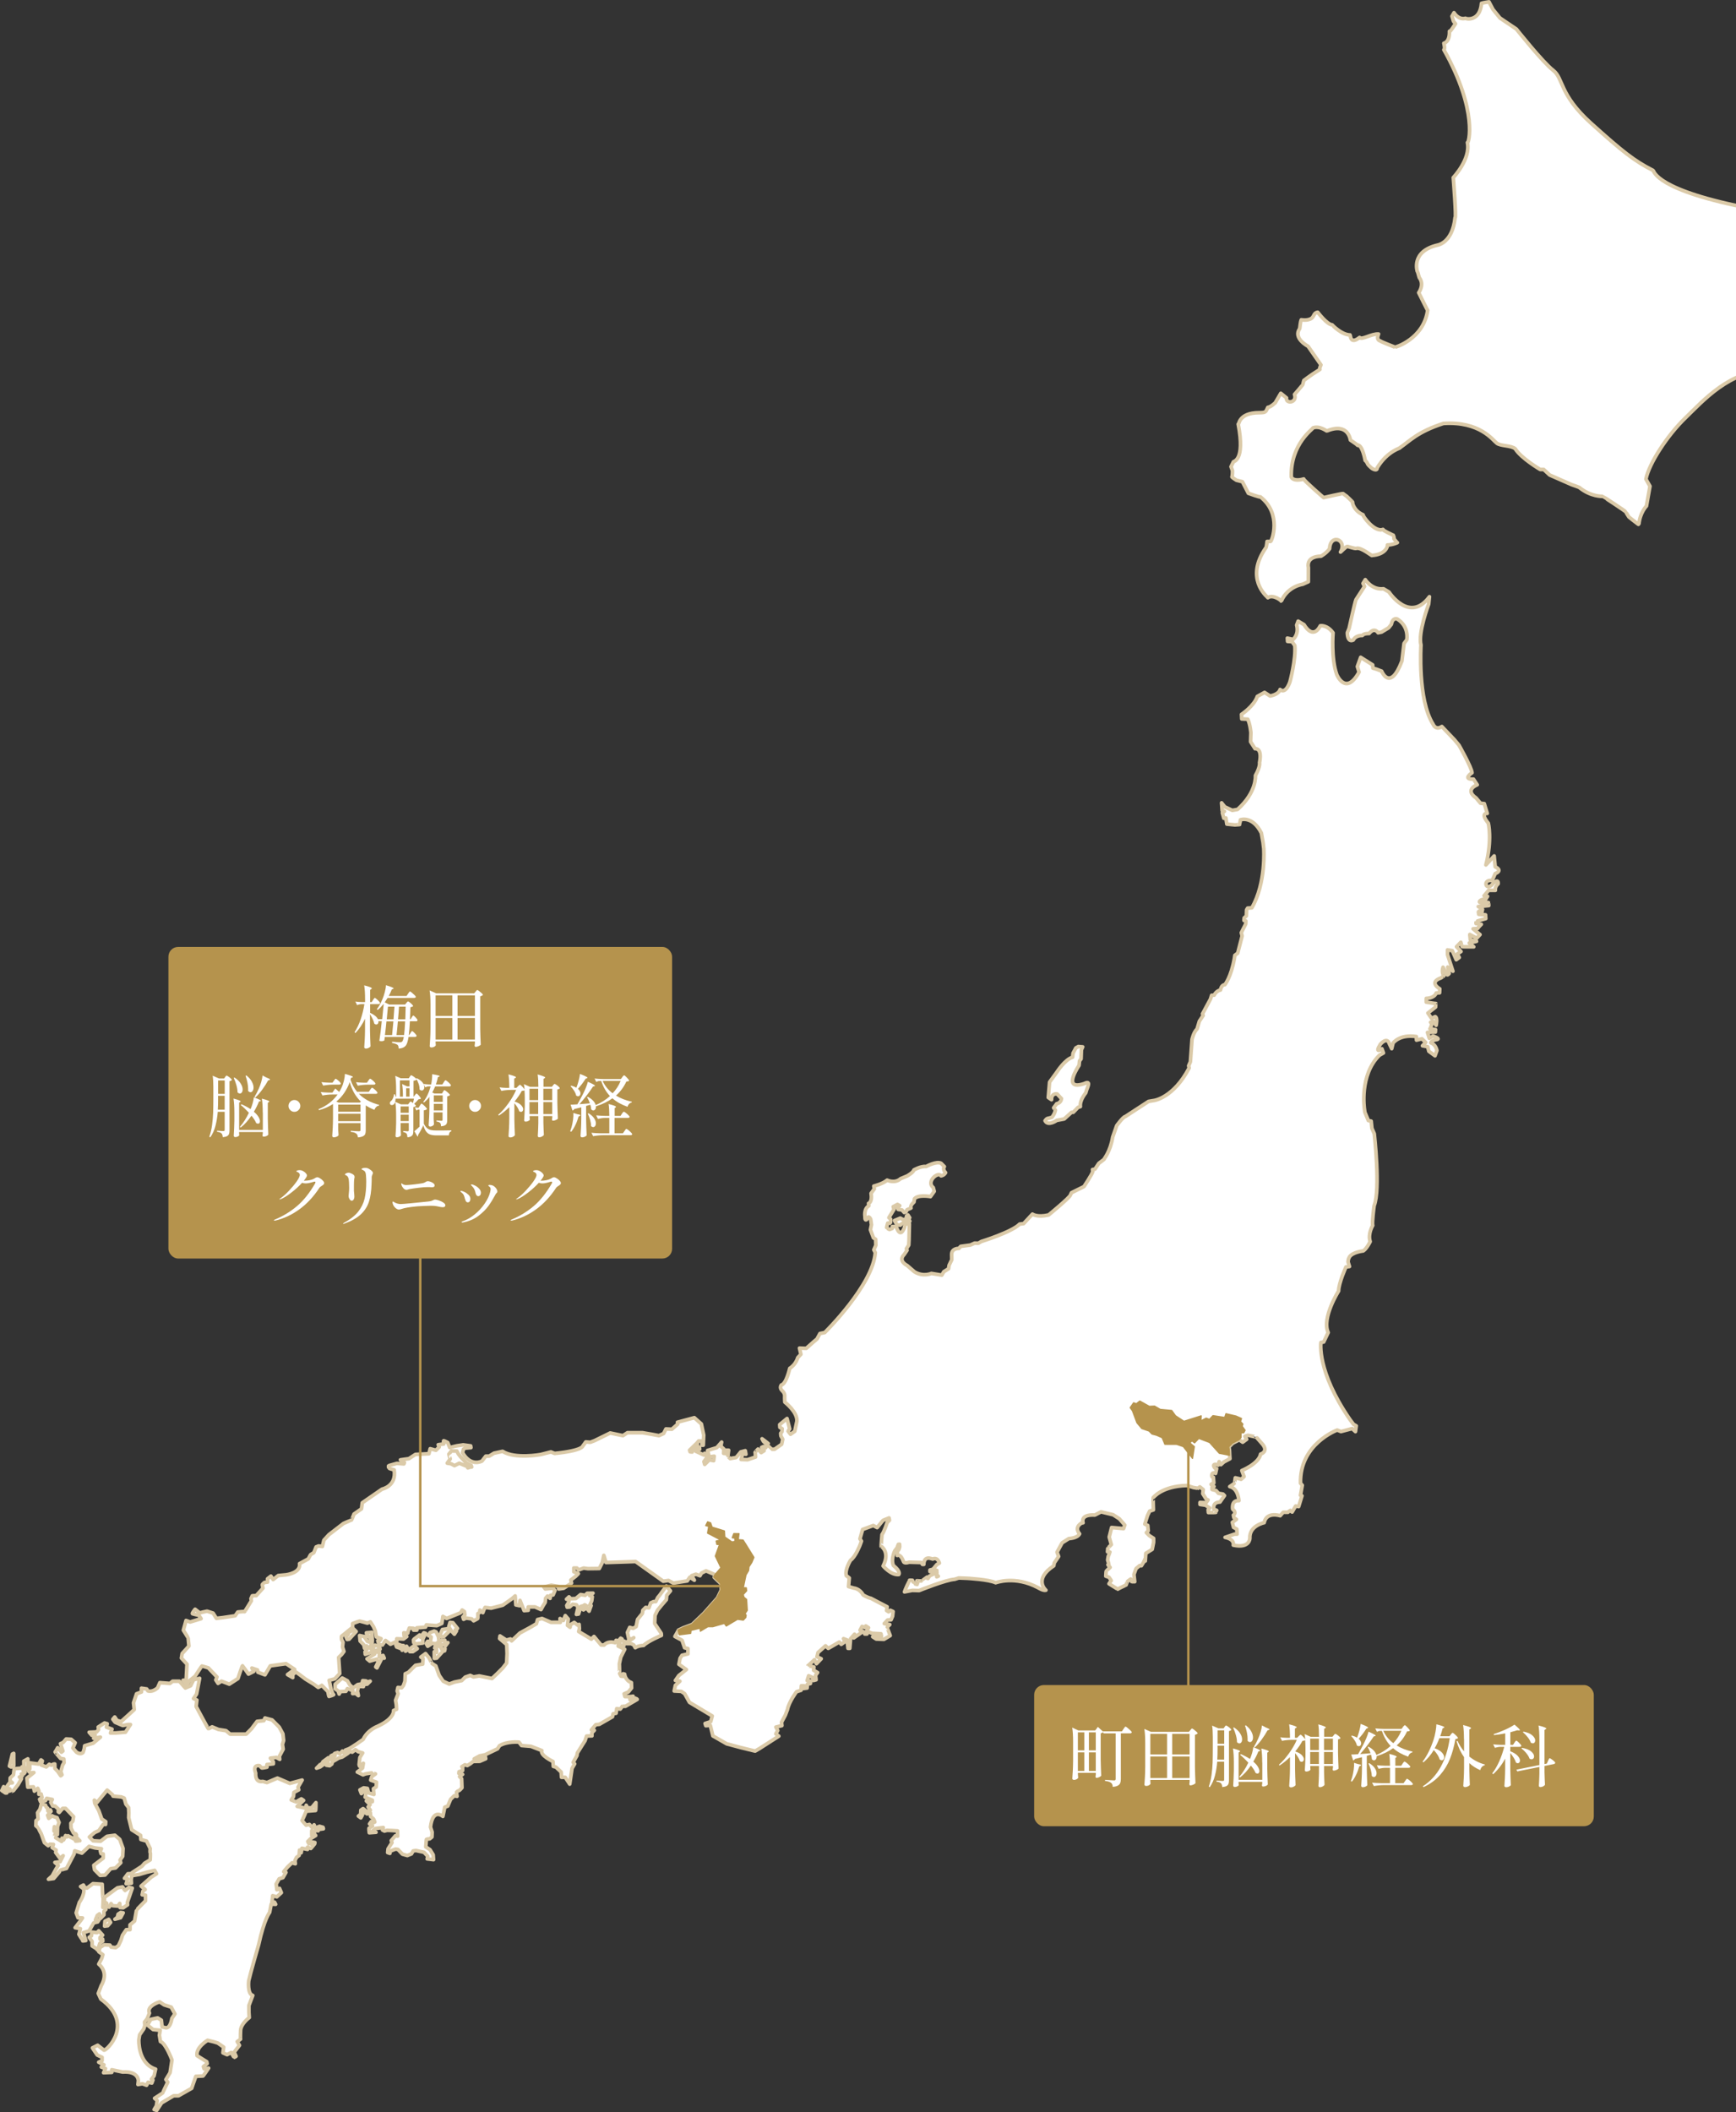 <?xml version="1.0" encoding="UTF-8"?>
<svg id="layout" xmlns="http://www.w3.org/2000/svg" viewBox="0 0 356.73 433.85"><rect x="0" y="0" width="356.73" height="433.85" fill="#333333" stroke="none"/>
  <defs>
    <style>
      .cls-1, .cls-2 {
        fill: #fff;
      }

      .cls-2 {
        stroke: #dbcaa8;
        stroke-width: .75px;
      }

      .cls-2, .cls-3 {
        stroke-linecap: round;
        stroke-linejoin: round;
      }

      .cls-4 {
        fill: none;
        stroke-miterlimit: 10;
        stroke-width: .5px;
      }

      .cls-4, .cls-3 {
        stroke: #b5934d;
      }

      .cls-3 {
        stroke-width: .25px;
      }

      .cls-3, .cls-5 {
        fill: #b5934d;
      }
    </style>
  </defs>
  <g>
    <g>
      <polygon class="cls-2" points="2.54 360.27 2.82 360.13 2.83 362.63 2.58 362.88 2.25 362.91 1.94 362.74 2.54 360.27"/>
      <path class="cls-2" d="M5.72,362.76v-1.51s-.83.47-.83.47l.02,1.17h-.39l-.09.26-1.51.14-.15,1.24-.67.64-.03.59.47.41-.62.05-.48.67.08.36.5.2-.11.39-.7-.03-.47-.85-.37.79.75.51s.53,0,.53-.02c0-.03,1.12-.47,1.12-.47l.93-1.2.71-1.23s-.5-.37-.42-.37c.09,0,.59-.22.59-.22l-.19-.39.53-.05.23-.31-.39-.31.62-.25.34-.64Z"/>
      <path class="cls-2" d="M24.14,387.74l-2.67,1.96s0,.69-.08.73c-.08.04.54.5.54.5l-.08.66.58.12.39-.73.31.43,1.08.08.39-.54.07.85.65.04.89-.61-.04-.5,1.01-2.93-.69-.16s-.73.61-.77.65c-.04.04-.54-.74-.54-.74l-1.04.19Z"/>
      <path class="cls-2" d="M18.33,396.56l.93-1.62.81-.19.27-.42h-.73s.39-.93.39-.93l.43-.31.23.93.7-.73v-.73s.39-.38.39-.38l-.31-.62-.31.19s.12-2.01.05-1.97c-.08.04-.18-2.78-.18-2.78l-1.89-.12-1.24.92-.5-.2-.23-.43-.58.31.65.5c.23,1.2-.9,2.74-.9,2.74l-.66,2.16.38,1.01.92.04-.35.5-1.16,1.5,1.08.2-.31,1.16s.8,1.32.8,1.35.62-.07.62-.07l-.49-1.62,1.2-.38Z"/>
      <polygon class="cls-2" points="24.12 393.8 23.61 394.19 24.77 393.88 25.31 392.88 24.81 392.8 24.27 393.15 24.12 393.8"/>
      <polygon class="cls-2" points="26.89 384.82 26.27 384.86 25.58 385.78 26.23 385.9 25.92 386.9 27 386.79 26.96 385.98 27.12 385.17 26.89 384.82"/>
      <path class="cls-2" d="M65.74,375.12l-1,.3-.19-.62-.39.58-.57-.66-.69.15s-.92-1.01-.84-1.01.54-1.08.54-1.08l.31-.77s1.85-.15,1.93-.15.08-1.62.08-1.62c0,0-.93,1.08-.85,1.08s-.85,0-.85,0l-.3-.54-.08.62-1.77-.39,1.31-1.23-.46-.31s-1,.54-1,.61c0,.08-1.08-.39-1.08-.39l.47-.69.08-.85,1-.54-.15-.54.85-1.46-2.54.68-2.54-1.09-2.16.92-.85-.23c-1.7.3-1.46-1.7-1.46-1.7-.69-1.86.78-1.54.78-1.54,0,0,.38.39.46.46.08.08,1.08-.15,1.08-.15v-.54s1.31-.15,1.31-.15v-.39s-.61-.77-.61-.77l1.23-.15.69.39-.07-.62.78-1.46-.15-1,.24-.77-.15-1.39-.76-1.39-1.46-1.47-1.46-.39-.23.54-1.39.15-1.16,1.54-1.08,1.08h-3.31s-.84-.71-.84-.71l-1.54-.24-1.31-.54s-.69.38-.77.38c-.08,0-2.52-4.57-2.52-4.57l.16-1.31-.69-.31.62-.92.63-3.24-1.23.3-.62,1.23-1.08.46-1.23-1.39h-1.39s-.54.45-.54.45l-2.08-.16-.47,1.08c-1.16,1-2,.61-2,.61l-.23-.39-1.08-.16v.77s-1.01.38-1.01.38l-.62,1.85.15,1.39-1.08,1-1.62,1.46-.85-.23-.46-.7-.39.46.46.62,1.46.62.16.04,1-.19h.54l-.24.35-.78,1.21-2.08.17h-1s.31-.79.31-.79l-1.15-.41.16-.7-.54-.16-1.31.84.07.54-.39.46-1.54.07.54.62.69-.07-.31.69,1.39-.23-1.47,1.23-1.77.53-.08.62-.23.74c-.57.61-1.39-.06-1.39-.06l-.71-.83.47-1.08-.82-.72-1.03-.06-.62.72-.56.25.51,1.5-.31.25-.77-.93s-.47.87-.52.87c-.05,0,1.12,1.34,1.12,1.34l.67.1.05.77-.31.51-.37,1.34s.25.57.25.62-.26.21-.26.21l-.61-.88-.59-.62-.02-.91-.25.02-.46.23-.42-.19-.62.54-1.04-.39.23-.85-.27-.2-.5.85-1.81-.24v1.24s-.31.08-.31.08l.08.39.34.35.73-.07-1.43,1.15.18,1.85,1.16-.07.19.89.7-.58.23.54v.69s.46-.07.46-.07l.19.73-.5.35.19.5,1-.19.27-.5,1.15.24-.31.58.38.74.5.04.69.62-.04.54.19.15.73-.85h.58s1.65,1.71,1.65,1.71l-.16.93-.39.42.03,1,.5,1.01.5.19.11.23-.31.11s.96,1.05,1,1.05-.85.07-.85.07l-.04-.27-.81-.43-.73-.39-.23.23-.27-.27-.39.89-.34-.35-.08.66s-1.46-.9-1.42-.9.04-.5.04-.5l.39-.23.04-.5s-.5.04-.58.04c-.08,0,.04-.93.04-.93l.23.38.04,1.23h.35l.04-1.65.31-.84-.42-.98-.73-.23-.27-.15-.7.52-.23-.63.7-.81-.15-.31-.5.23-.04-.54-.31-.27-.15-.39-.85-.2-.27,1.04-.5.73.11,1.27-.42.35-.04,1.04s.46.39.46.43.65,1.24.65,1.24l.65,1.82.77.62.35-.31.73.04-.27.65.81.51-.08.5.88,1.2.66-.54-.62,1.23-1.08.15.69.62-.39.61-.85,1.54-.77.69,1.08-.15s1.39-1.61,1.39-1.69c0-.08,1.23-.38,1.23-.38l1.55-2.93.16-.69,1.46.47,1.47-1.38,1.23.32,1.31.16-.23.46.15.54.46.08v.85s-1.94,1.46-1.94,1.46l.15.93,1.15,1.16,1-.07,1.16-1.31,1-.15,1.08-1.08-.15-.54.54-.77.08-1.62-.68-1.86-1-.85-1.62.22-1.31,1-1.54-.08-.77-.78,1.08-.92.85-.38.93-1.31.46.04.04-.58-.81-.54-.61-1.7-.84-1.55-.08-.62.54.47,2.09-2.54,1.07.93.15.31,1.69.16.59.24.35,1.24.56.72.05,1.08-.03.98.6,2.47,1.84,1.17.07.85,1.15.31.76,1.55s-.08.77,0,.85c.08.08,0,1.47,0,1.47l-1.16.69-.54.62-2.01,1.3.07.62,1.39-.23,1.54-.46,1.62-.38.38.7-1.08.69-2.09,1.84.84.7-.46.31-.16.77.69.08v1.16s-1.86,1.85-1.86,1.92c0,.08-.39,2.24-.39,2.24l-.93.77v1s-.77,0-.77,0l-.78,1.15-.31,1-.52,1.13-.57.41-.92-.11-.26-.41-1.18-.06-.88.56-.21.87.82.6-.23.77-.62,1.16c2.22,1.86.52,4.4.52,4.4l-.62,1.62.53,1.16c7.06,5.13,1.11,10.66.65,10.5l-1.3-1.01-1.08.54.99,1.47,1,.47v.69s-.7.31-.7.31l1.08.54-.54.46.85.31-.39.85,1.69-.07v-.54s2.23.47,2.23.47c3.31-.22,3.23,1.79,3.23,1.79l-.08.77.92-.15.85.31.31-.62.77.16.23-.62-.31-.16.54-.69.31-1.39c-3.69-1.18-3.44-6.04-3.44-6.04l.16-1,.85-1.23.23-.69-.07-.7.54-.69.47-1.16c-.69-1.47,2.09-2.31,2.09-2.31l.92.62,1.46.47.76,1.39-.62.92c-.4,2.31-1.32,1.92-1.32,1.92l-.69-.16-.15-1.39-.77-.47-1.39.3-.7,1.16,1.15.93,1.46.16-.16,1,.22,1.31c1.08.31,2.37,3.79,2.37,3.79l-.4,2.62-.85,1.39.38.54s-1.01,2.08-1.01,2.16c0,.08-1.7,1.15-1.7,1.15l.54.47-.16,1.08-.47.77.54.16,1.01-1.54,2.47-1.46h1s2.7-1.53,2.7-1.53l.31-.92.55-1.54s1.39-.07,1.46-.07c.08,0,1.16-1.62,1.16-1.62l-.92.15-.15-.46.77-.61-.08-.39-2-1.24c-.3-1.7,2.17-3.16,2.17-3.16l1.31.32.77.24,1.23.85-.16,1.16.85.39.85-.46s.53,1,.61,1.01c.08,0,.39-.23.39-.23l-.38-.85,1.08-1.39-.46-.77s.77-.54.69-.54c-.08,0,0-1.77,0-1.77.08-1.39,1.78-2.62,1.78-2.62l-.07-1.08v-1.39s.79-2.08.79-2.08c-1.15-.32-.83-3.02-.83-3.02.32-1.47,2.04-7.4,2.04-7.4,1.18-5.4,2.26-6.63,2.26-6.63l.32-1.7.92.03-.23-.44h-.54l.16-1.33.85.23.93-.85-.38-.89-.54.29-.15-1.17.62-1.08.77-.23.62-1.08-.46-.16.77-.92s1.01-1,1.01-.92c0,.08.61.23.61.23l-.07-.69.31-.62.54-.42.08-1.08.34.54.16-.92,1.15.24v-.46s.62.27.66.27.81-.96.81-.96l.04-.27-.65-.12-.08.46-.27-.39-.23.31-.23-.47.58-.58,1.04-.65-.23-.27-.58.23v-.93s.58.31.58.31l.19-.5.54.2v-.27s1.04-.15,1.08-.15c.04,0-.08-.31-.08-.31l-.73-.2Z"/>
      <polygon class="cls-2" points="19.74 400.19 20.08 400.54 20.51 399.15 21.13 398.69 21.09 398.27 20.55 398.26 20.56 397.92 21.1 397.46 20.29 396.57 19.94 396.95 18.87 396.83 18.79 397.6 18.32 397.91 18.93 398.76 18.93 399.68 19.74 400.19"/>
      <polygon class="cls-2" points="21.57 394.6 21.49 395.61 22.14 395.53 22.73 394.84 22.34 394.22 21.57 394.6"/>
      <polygon class="cls-2" points="89.32 338.49 89.71 338.77 89.71 339.39 89.23 339.25 89.25 340.62 89.73 340.57 91.03 339.14 91.36 339.06 91.45 338.64 90.75 338.72 90.52 338.19 89.46 338.04 89.32 338.49"/>
      <polygon class="cls-2" points="90.75 337.99 91.17 337.71 91.53 338.05 92.04 337.38 91.51 337.41 91.4 336.87 90.56 336.98 90.36 337.57 90.75 337.99"/>
      <polygon class="cls-2" points="87.87 337.11 87.59 337.59 87.89 338.12 88.85 337.51 89.52 337.62 90.22 337.2 90.09 336.16 89.61 335.18 89.22 335.01 88.38 335.32 87.99 335.9 88.6 336.21 88.46 337.17 87.87 337.11"/>
      <polygon class="cls-2" points="128.29 337.08 127.88 337.04 127.83 336.64 127.54 336.47 127.24 336.84 127.36 337.79 128.16 338.09 128.29 337.08"/>
      <path class="cls-2" d="M130.29,349.07l-.82.04s0-.2-.04-.2.7-.2.7-.16-.04-.37-.04-.37c0,0-.49.08-.53.08-.04,0-1.14,0-1.14,0l-.16-.57.86-.37.66-.82-.04-1.11c-1.3-.46-1.38-1.73-1.38-1.73l-.33-.08.08.53-.49-.04s-.37-.65-.32-.66c.04,0-.03-1.88-.03-1.88l.29-1.35.82-1.63-1.35-.66.09-.61-.08-.49-.45-.08-.17.49c-1.63-.46-2.29.48-2.29.48l-.62-.02-1.45-1.74-.54.54-2.61-1.56.16-.54-.07-.93-.31.15-.69-.55-.77.46-.08.54-.54-.39.16-1.31-.61-.7-.39,1-.69-.39.07.77h-1.93s-1.84-.79-1.84-.79l-.92.23-.23.85-1.16.69-2.24,1.22-1.7,1.61-.23-.39-.85.23-1.3-.85-.08.54,1.46,1.24.07,1.85-.09,1.93-.8,1.03-1.18,1.18-1.03.97-2.62-.53-1.18.2-.67-.31-1.03.35-.72.72-1.49.3-1.08.4-1.23-.57-.82-1.19-.71-1.96s-.92-.57-.87-.57c.05,0-.51-1.08-.51-1.08l-.72-.88-.98.72.46.31-.06,1.13-1.49.25-1.44,1.43-.67.31-.06,1.54-.31.87-.36.46-.77-.06-.16.72.2.57-.52,1.33.15.93.05.93-.62.25s.3,1.6-3.25,3.23c0,0-2.11.76-2.99,2.71,0,0-2.32,1.64-2.99,1.94l-.67.25.05.41s-.46.15-.46.1-.2-.31-.2-.31l-.52.56-.46-.26-.62.2s.1.57.05.51c-.05-.05-.46-.26-.41-.26.05,0-.41.26-.41.26l.56.36s-.16.31-.21.31-.46-.26-.46-.26l-.1.31-.31-.36s-1.34.97-1.34,1.02-1.08,1.13-1.08,1.13l.72-.25.93-.67.67-.41.05.31-.36.41.67.11.46-.36s.16-.57.16-.51,1.24-.71,1.24-.71l.72-.2,1.08-.71.57-.46.41.16.67-.51.56.41.92.26-.57.93-.16,1.49.1.31.77-.61-.16.98-1.08.82,1.18.57.51-.2s1.49-.25,1.49-.2c0,.05.56.21.56.21l-.77.56-.21.72,1.18.42-.06.98-.57.36.1,1.18-1.08-.31-.25-.93-.77-.11-.77.41.3.77.62-.61.31.57-.16.77,1.48.62v.31s-1.23-.16-1.23-.16l.77.77-.41.46.46.67-.72.3-.77-.62-.46.31-.05.87-.46.36.51.36.31-.56.16-.77.82.52.67-.2.05.72.61.52.25.62-.31.15-.41-.26-.36.51.61.42s-.67.46-.72.46c-.05,0,.05.93.05.93l1.39-.1-.72-.26.62-.51,1.59-.2-.16.51.41.21.51-.15.85.03,1.31.08.03,1.08-.46-.08-.85,1,.15.42-.81,1.27-.08.77.46.16.08-.46,1.08-.42.5.08.92.97,1,.28.85-.34.35-.61.58-.08,1.65.36.77.82-.12.54,1.31.16-.07-1-.65-1.05-.88-.58s.12-1.39.12-1.5c0-.12.69-.15.69-.15l.46-.38.04-1-.34-1.04c.48-4.01,2.55-2.19,2.55-2.19l.39-1.89.62-.23.58-1.39.74-.73.58.12-.11-.85s.31-.31.46-.31c.15,0,.66-.61.66-.61l-.07-1.85-.42-.43.62-.46-.77-.2.04-.35.73-.23v-.62s-.15-.19-.15-.19l.62-.38.5.16.62-.38.58-.46,1.35-.03,1.23-.53-.08-.43-.89.34-1.16.3-.23-.19,1.12-.61,1.12-.23,2.55-1.22.39-.62c1.62-1,4.01-.75,4.01-.75l.54.7,1.92.16,2.23.86c-.39,1,2.3,2.25,2.3,2.25l.07,1.01.54.15,1.07,1.01.07,1.08h.77s.92,1.4.92,1.4l.48-3.24.54-.92-.31-.31.78-1.39.08-.54,1.01-1.61.57-.9.32-.96,1.1-.04s0-.57-.04-.57c-.04,0,.53-.57.53-.57l-.61-.09.9-1.06.74-.08,2.7-1.55.13-.61.61-.12.13-.94.73.09s.45-.57.41-.57c-.04,0,.65,0,.65,0l2.42-1.42s-.24-.25-.28-.25c-.04,0-.37.33-.37.33Z"/>
      <polygon class="cls-2" points="120.65 327.24 120.25 327.66 119.3 327.51 118.32 328.32 117.28 328.37 116.92 327.98 116.41 328.46 116.92 328.6 116.89 329.02 116.46 329.75 116.55 330.11 117.05 330.06 117.67 329.5 118.45 329.61 118.78 330.15 118.44 331.58 118.89 331.5 119.37 329.93 119.79 329.84 120.16 329.62 120.52 329.82 120.63 330.13 120.27 330.13 119.85 330.18 119.71 330.52 119.9 330.66 120.16 330.44 120.66 330.41 121.05 330.92 121.47 329.77 121.22 329.63 121.59 328.82 121.71 327.97 121.15 327.69 121.85 327.22 120.65 327.24"/>
      <polygon class="cls-2" points="68.88 345.93 68.87 346.86 69.49 347.32 69.69 347.94 69.95 347.43 71.08 347.38 71.39 346.82 72.51 347.24 72.46 347.85 73.08 347.8 73.64 348.27 73.44 347.29 73.7 346.36 74.67 346.42 74.78 345.96 75.45 345.91 76.07 345.3 75.55 345.45 75.19 345.24 74.53 345.19 74.37 345.85 73.5 346 72.57 346.67 71.9 346.1 71.39 345.22 70.32 344.65 68.88 345.93"/>
      <polygon class="cls-2" points="84.22 339.23 84.84 339.23 85.74 338.62 85.12 338.02 84.11 338.72 84.22 339.23"/>
      <polygon class="cls-2" points="82.63 338.94 83.1 338.43 82.91 337.99 82.49 337.96 81.63 337.64 81.34 337.87 81.51 338.29 82.49 338.63 82.63 338.94"/>
      <polygon class="cls-2" points="83.83 338.61 83.55 338.13 83.3 338.52 83.33 339.14 83.8 338.86 83.83 338.61"/>
      <polygon class="cls-2" points="87.09 335.36 86.42 336.26 86.22 335.81 85.13 336.62 84.96 336.84 85.01 337.38 85.54 337.63 86.89 337.47 86.87 336.71 87.46 335.48 87.09 335.36"/>
      <polygon class="cls-2" points="90.91 334.68 90.45 335.72 90.73 336.23 91.21 336.14 92.42 334.94 92.08 334.52 90.91 334.68"/>
      <polygon class="cls-2" points="93.07 333.29 92.48 333.23 92.22 334.13 92.75 334.97 93.37 335.65 93.79 335 93.56 334.75 94.01 334.47 93.07 333.29"/>
      <polygon class="cls-2" points="75.98 341.18 77.42 340.77 77.72 341.34 77.21 342.37 77.46 342.57 78.5 340.52 78.96 340.57 78.71 340.01 77.94 340.31 77.99 339.33 77.32 339.33 77.27 338.97 78.1 338.72 78 338.25 77.07 337.89 76.71 338.4 76.66 339.23 76.96 339.74 75.42 340.71 75.98 341.18"/>
      <polygon class="cls-2" points="75.49 337.11 74.82 336.13 73.9 335.92 74 337.05 74.76 337.83 74.91 338.55 75.33 338.04 75.58 338.55 75.01 339.27 75.06 339.78 76.45 339.33 76.45 338.97 75.99 338.3 76.46 337.58 76.51 336.91 76.42 335.26 75.29 335.36 75.44 336.13 75.8 336.08 76.15 336.7 76.05 337.32 75.49 337.11"/>
      <polygon class="cls-2" points="73.19 335.09 72.67 334.58 72.36 334.93 71.64 335.29 71.54 335.7 71.08 336.16 71.33 336.73 71.74 336.68 73.19 335.09"/>
      <path class="cls-2" d="M135.51,327.7l-.36.43-.39.82h-.45l-.59.26-.37,1.02-.67-.08-.59.59-.09.65-.99,1.22-.29,1.48-.62.36-.7-.2-.48,1.04.27,1.26.7.09.34-.28-.64.45-1.03.53v.25h1.14s.54.28.54.28l.3.56c.65-.47,1.71-.47,1.71-.47.9-.9,3.66-2.06,3.66-2.06l-.03-.42-1.35-2.03.07-1.66.51-1.06.82-1.01.99-1.15.09-.9.76-.92-.84-.99-1.41,1.93Z"/>
      <path class="cls-2" d="M186.56,249.54l-.28.23-.04.5-.57.27-.67-.35-1.2.5.53.89.7.05s.37-.42.39-.42c.02,0,1.54-.39,1.54-.39l-.23-.44.2-.27-.36-.57Z"/>
      <path class="cls-2" d="M217.18,230.11l1.5-.28,1.51-1.37h.35s.99-1.02.99-1.02l.48-.16c-.18-1.31,1.1-2.81,1.1-2.81l.16-.54c.23-.67.97-2.08-.44-1.38-4.76,1.61-1.1-3.72-1.1-3.72l.1-.93.32-.41.07-1.86.26-.61-.89-.07-.51.28-.58,1.09-.1.83c-1.53.41-3.21,3.02-3.21,3.02l-1.51,2.08-.27,3.17.67.45c-.03-1.44,1.15-1.18,1.15-1.18l.89.96c-.1.93-.99,1.05-.99,1.05,0,0-.58.83-.61.83s.35.48.35.48c-.13.8-.71,1.47-.71,1.47-.93.32-.93.06-1.41.7.6,1.22,2.43-.08,2.43-.08Z"/>
      <path class="cls-2" d="M307.24,179.46s-.62,1.49-.67,1.39c-2.1-.27-1.14,2.52.25.57,0,0,1.14-1.08,1.03.11,0,0-.67.51-.57,1.34h-1.39s-.93,1.12-.93,1.12l.72.11-.47.72c-.6-.5-2.43.96.1.51,0,0,.67.05.62.05s0,.62,0,.62l-2.16.2.87.57-.1.51s-.77-.16-.77-.11c0,.05.1.62.1.62l1.39.11.05.77s-2,.56-2,.61,0,.41,0,.41l1.08.16s-.77.77-.72.82c.05.05-.97.1-.97.1l1.43,1.19-.67.72s-1.54-.78-1.48-.78.15,1.13.15,1.13l1.28.31-1.49.35.92.78s-2.31-.01-2.36-.01-.3-.93-.3-.93l-.88.92.92.98-.77.51.41.72-.62.46-.81-1.86-.98-.16v.98s1.11,3.4,1.11,3.4l-1.07-.85.3,1.31s-.27.38-.42.27c-.15-.12-.84-1.55-.84-1.55-.35,1,.11,1.78.15,1.78s-.58.42-.58.42c-2.62.91-.24,2.24-.24,2.24l-.04.81-.69.04c-.43,1.12-2.05,1.11-2.05,1.11v.77s1.96.32,1.96.28c0-.04-.04.73-.04.73l-1.58,1.23.73,1.08.77-.34c.54.23.19,1.78.19,1.78l-.61-.81-.54.19c.54.23-.12,1.35-.12,1.35l1.15.16-.04.5-1.62.07.38,1.2.77-.46s1.73.59.69.74c-1.04.15-1.16.65-1.16.65,1.08.35,1.26,1.59,1.26,1.59l-.39,1.08-1.27-.93-.23-.93-1.08-.2.66-.69-.77-.74-1.12.27-.03-.73c-3.46-.52-4.78,1.33-4.78,1.33l-.28,1.16-.49-1.01c-.46-1.55-1.85.11-1.85.11-1.28,2.08.34.93.34.93l.3.85-.81.46c-4.18,4.07-3.09,11.06-3.09,11.06l.09.66.71,1.7.58.12.15,1.47.49,1.12s1.3,11.43-.03,14.78c0,0-.48,3.51-.29,4.05,0,0-1.05,1.73-.52,3.32,0,0-.7,1.46-1.43,1.92,0,0-2.2.22-2.85,1.26l-.19.42-.09.54.3.98-.72.1s-1.5,3.29-1.51,4.93c0,0-3.51,5.54-2.14,8.53l-.93,1.95-.57.1s-.9,5.86,5.98,15.83l.72.97.56.32-.16,1.18-.67-.62-2.31.61-.77-.31s-7.76,2.85-7.54,10.93l.36.41-.37,2.06.31.11-.68,2.21-.62-.11-.72,1.23s-.51-.36-.46-.36c.05,0-.41.41-.41.41h-.97s-.62.71-.62.71c0,0-2.82-.94-3.29,1.43,0,0-3.08.6-2.94,3.18,0,0,.04,2.16-3.4,1.43,0,0,.37-1.18-1.69-1.6l1.95-.66h.51s-.05-1.03-.05-1.03l-.67-.36-.25-1.03.83-.61-.51-.36-.1-.51s.77-.46-.15-1.24c0,0-.35-1.86,1.29-1.74,0,0-.14-2.52-1.89-2.89,0,0,1.08-.72,1.03-.72-.05,0,.11-1.08.11-1.08,0,0,1.18.26,1.18.31,0,.05.62-.56.62-.56l-.46-1.24s3.5-1.42,3.86-3.38c0,0,1.65-.46.42-2,0,0-1.38-1.6-1.38-1.55,0,.05-1.64-.32-1.64-.32,0,0-.67.2-.62.25.05.05.36.57.36.57l-.82.61-.7-.49-1.35.69-.77.77.1.67.05,1.07.05.68-1.24.66-.62.56-.36-.62-.19.71c-1.72-.63-.58,1.05-.33.73l-.21.98c-.94-.53-.98.97-.46.77l.1,1.19s-.62.25-.57.31c.05.05.61.42.61.42l-.41.2v.41s.82.21.82.21l.51.57.92.16.31.31-.93,1.33c-1.69.04-1.24,1.49-1.24,1.49l.56.21s-.16.36-.16.41-1.54.04-1.54.04l-.05-.57.31-.36-.84-.57-1.14-.16v-.41l1.25.05.4-.56-.37-.16-.72-1.14.1-.82-.69-.57s-.45.3-.4.3c.05,0-.92-.16-.92-.16l-1.33-.42c-5.24.13-6.89,2.49-6.94,2.49-.05,0,.04,2.52.04,2.52l-.77.25-.43.9-.56,1.76.6.28.1,1.1-.38.38.6.61.88.56v.83s-.28,1.43-.28,1.43l-1.32.82c-.18,2.86-.09,1.02-.09,1.02l-.39.85-.43.69-.35-.04-.74.61-.44,1.21.16,1.49s-.55,0-.6,0-.22-.55-.22-.55c0,0-.77.55-.72.55.06,0-.28.66-.22.66s-1.76.82-1.71.87c.06.06-1.81-1.11-1.81-1.11,0,0,.39-.63.44-.63.06,0-.44-.7-.44-.7l-.66-.23s.06-.94.06-.99c0-.05.83-.82.83-.82-.65-.63-.46-.59-.26-.5l-.06-.39-.19-.62.12-.73s.35-.84.35-.89c0-.06-.5-.07-.5-.07,0,0,.06-.81.06-.76s.72-.71.72-.71l-.43-1.55.49-1.96,2.46.22.26-.72-1.12-1.29-1.28-.83-2.49-.6-1.27.66c-3.13-.18-2.42,1.59-2.42,1.59l-.33.06c-1.6.98-.39,2.2-.39,2.2-.44.93-2.2.98-2.2.98l-1.38.87-1.05,1.92.33.88-.89,1.32-.11.6c-4.24,2.79-1.62,5.01-1.62,5.01-.55.16-1.59-.5-1.59-.5-4.77-2.56-8.73-1.03-8.73-1.03-1.37-.67-5.82-.91-5.82-.91l-1.76-.07-.85.27c-1.78.09-7.3,2.32-7.3,2.32,0,0-1.36-.04-1.39-.04s-1.62.31-1.62.31c.06-.32,1.03-2.35,1.03-2.38,0-.03.6,0,.6,0,0,0,.35.7.38.7s.54.16.57.16c.03,0,.16-.41.13-.41s-.16-.35-.16-.35c0,0,1.05.07,1.05.03,0-.03,1.05-.79,1.05-.79l.16.29s.35-.51.38-.54c.03-.03.8-.38.8-.38l-.16-.41.6-.41s.25.13.25.1c0-.03-.05,1.3-.05,1.3l.32-.13-1.17-.92s-.54-.03-.54-.03v-.32l.61-.16.79-.95.53-.32c-.47-1.37-1.35-.83-1.35-.83l-.47-.13c-1.46-.39-1.37,1.23-1.37,1.23,0,0-.36,0-.33,0s-.21-.38-.21-.38l-2.47-.07c-1.08.35-1.17-.13-1.17-.13-.63-1.72-1.29-1.25-1.29-1.25l.03-.82.32-.41.16-.54-.03-.54-.25.03-.26.7-.48.63c-.87,1.97-.27,3.02-.27,3.02,1.61,1.28,1.1,1.85,1.1,1.85-1.59.18-3.22-1.76-3.22-1.76,1.47-2.85-.36-4.04-.4-4.04-.03,0,.17-2.41.17-2.41.45-.57,1.06-2.47,1.06-2.47l.48-.47-.09-.48-1.24.5-1.21,1.49-.79-.43-2.19.81-.55,1.93.31.47-.31.85s-.93,2.39-1.94,3.08c0,0-1.24,2-.86,3.16l.61.47-.16,1.77,1.08.31s1.23.08,1.92,1.4c0,0,.84.54,1.61.7l1.92,1.01,1.41.73-.11.77.41.26.36-.31.56.26-.11.98-.31.72-.72.05-.67.72,1.13.21s-.62.61-.57.61c.05,0,.66,1.65.66,1.65l-1.29.77-1.59-.06-.72-.47,1.8-.1-.1-.51-1.85-.11-.77-.31-.26.46h-.46s.78-1.29.78-1.29l-.56-.36-.21.31-.56-.21-.41.77.62.26-1.91,1.33.16-.77-.82.94-.16,1.97h-.36l-.2-1.72-.72-.27.3.61-.77.56-.41-.47-2.26,1.3-.56-.53-1.55,1.38-.21.87.87.41-.98,1.02-.41-.82s-1.34,1.28-1.34,1.23c0-.05,1.23.26,1.23.26l-.06.67.82.47-.41.56.1.93-.56.15-.15-.62-.82-.36-.31.98.72.11-.05.51-.62.15-.06.77-.77.1.21-.56h-.62s-.06.92-.06.92l-.93.3s-1.55,2.05-1.86,3.65l-.44,1.16-.78,1.46.07.69-1.23.3.38.7-.39.69.61.47-3.94,2.53-.93.54-2.92-.71-2.92-.78-2.84-1.63-.53-2.16-.92.07-.15-.46,1.16-.38.31-1.16-4.68-2.8-.99-1.78-.69-.47-1.46-.08.24-1.16.93-.85-.92-.16.7-1,1.55-1.23-1.53-1.09.24-1.23.39-.61,1.23-.3v-1.08s-.69-.16-.69-.16l-.53-1.55-1.46-.78.74-1.31.97-.46,1.85-.69,2.4-2.3,2.79-3.15.78-1.62-.07-1.31-1.38-1.32.23-.5-1.92-.82-.93.46-.31.54-.85-.31-.85.3.54.93-.92-.62-.54.77-2.85.45-1-.54-1.08.15-5.68-4.04-6.08.2-.45-1.47-.31,1.47-.62,1.23-2.35.03-.88-.12-1,.38-.38-.39h-.62s0,.77,0,.77l.92.39-.54.54-1,.77.15.62-.7.46-.93.61-1,.15-.15-.54-1.39-.24-1.54.38.31.39,1.54-.15.46.46-.39.92-.54.08-.08.62-.54-.47-.39.46-.08.85-.39.62-.47.85-1.23-.55h-1.39s0,.69,0,.69l-.85.07-.84-2.09-.08,1.08-.77-.16-.15-1.85-.7.61-1.85,1.3-2.39.61-1.23-.16-.26.51-.21.57-.61-.52v.46s-.41.25-.41.25c0,0,0,.93,0,.98,0,.05-.87.51-.87.51l-.41-.41-1.13-.16-.52.25-.15-.46.41-.46-.1-.67-.46-.31-.31.56-2.88,1.17-.77-.42-.21,1.44-1.03.46-2.16-.16-.16.46-1.8.15v.46s-.67,0-.67,0v-.36s-.87-.06-.87-.06c0,0-.36.93-.31,1.03.05.1-.82-.06-.82-.06l.05.62.56.16-.67.51-1.39-.06v.52s-1.29.61-1.29.61l-1.02-.78s-.62.87-.62.92c0,.05-.72-.06-.72-.06l-.25-.82h.41s.26-.41.26-.41l-.97-.36-.2-1.19-.36-.87-.66-1.03-.62.26s-1.49-.42-1.59-.42c-.1,0-1.44.51-1.44.51v.77s-2.22,1.79-2.27,1.84c-.05.05,0,.67,0,.67l.3.57-.11.95.3.93-.47.62-.62.61.22,3.32-1.01,1.08-1.16.3.38,1.78s.38,1.16.53,1.16c.15,0-.85.38-.93.38-.08,0-.23-1-.23-1,0,0-1.38-1.4-1.3-1.32.08.08-.7.46-.7.46l-.84-.62-1.77-1.09-1.23-.93-.77-.54-.62.54v.62s-1.08-.62-1.08-.62l1.47-1.07-1.77-1.17-3.24.45-1.09,1.85-1.46-.55-.08-.46-1.15-.39.38.7-1.08.54s-1.15-1.63-1.22-1.7c-.08-.08-.94,2.62-.94,2.62l-1.78,1.15-1.61-.62-.7.46-.46-.7.23-.62-1.76-1.86s-1.23-.39-1.31-.39c-.08,0-1.4,2.08-1.4,2.08l-1.24,1-.47.85-.77-1.01h.62s.17-3.31.17-3.31l-1.15-1.24.16-.93,1.39-1.54s-.15-1.54-.15-1.62c0-.08-.99-1.63-.99-1.63l.55-2,.85.31,2.24-.68-.46-.7s-1.15-.24-1.31-.32c-.15-.08.54-.92.54-.92,0,0,1.07.85,1,.78-.08-.08,1.46-.38,1.46-.38l1.23.39.69,1.08,1.31-.15,2.54-.38.54-.77s1.39-.15,1.39-.07c0,.08,1.4-2.23,1.4-2.23l-.08-.46s.23-.46.23-.54c0-.08.85-.07.85-.07l1.39-1.54s-.15-.62-.15-.7c0-.08.46-.46.46-.46l.62-.07v-.69s.7-.54.7-.54l.46.7,1.05-.82,1.59-.15s3.08-.35,2.78-2.3l1.8-.97.47-.87.67-.41.47-1.18.51-.2.77.11.31-1.29,1.03-1.13,2.99-2.3s1.59-.71,1.65-.71c.05,0,.52-1.23.52-1.23l1.54-1.07.16-1.24,4.07-2.81s3.03-.6,2.48-3.95c0,0-1.13-.31-1.13-.37,0-.05-.05-.51,0-.51s1.7-.46,1.7-.46l1.44.11.1-.26-.82-.57,1.75-.25,1.34-.87,2.77-.14.26-1.03,1.18.32.67-.67-.2-.47,1.13-.15s-.1-.67,0-.67c.1,0,.82.37.82.37l.41,1.03,1.44-.35,1.33-.2,1.54.21.05.36-1.18.1-.35.21-.19.72c1.76,3.02,4,1.72,4,1.72l.77-1h.69s1-.61,1-.61l1.77-.38c2.53,1.63,7.85.65,7.85.65l2.08-.53.77.31c5.78-.59,5.78-1.52,5.78-1.52l.62-.85.92.08.89-.34,3.2-1.57,2.62.55.93-.61h3.08s1.92.33,1.92.33l1.46.28.97-.44.47-.94,1.22.06,1.2-1.05-.05-.39,3.47-.93,1.44,1.28.49,2.29-.09,2.08h-.28l-.03-.87h-.64l-.34.41-1.53,1.49.11.33.42.04.03-.66,1.06-1.19-.06.68.47.19.05.41-.81-.06v.47s1.66.76,1.66.76l.14-.33.39.03.02.95-.53.72.16.58.95-.94.89.17.11-.92-1.03.13-.33-1.31,1.89-.58,1-1.14-.17.86.61.55-.03.9.47.05-.08-.69h.64s-.18,1.34-.18,1.29c0-.04.51.43.51.43,0,0,1.07-.21,1.16-.21s.99-1.16.99-1.16l.94-.25.13.73s-.6-.09-.64-.05c-.04.04-.35,1.12-.35,1.12l1.33.05,1.63-.55s-.04-.95-.08-.95c-.04,0,.6-.69.6-.69l.64.73.6-.38-.51-.69.39-.17.43.26s.56-.81.56-.86c0-.04-1.28-1-1.28-1l.26.51s1.67,1.64,1.71,1.64h.6l1.46-1.02.22-1.03-.38-.69-.04-.54.26-.31.04-.63-.47-.27-.04-.57,1.51-1.25.55,2.15s-.34.38-.34.43c0,.04.51.65.51.65l.86-.6.44-2.06c.18-1.89-2.47-3.93-2.47-3.93,0,0-.04-.52-.04-.9,0-.39.13-.86-.51-1.46-.64-.61-.17-1.16-.17-1.16,1.03-.25,1.73-3.43,1.73-3.43,1.29-.81,1.64-2.19,1.64-2.19l.65-.69-.29-1.27,1.39.05,1.53-1.36.67-.56.62-1.13.98-.2s9.9-9.73,10.39-16.42l-.3-.57.41-.92-.04-1.24-.46-.31-.61-1.65.21-1.03-.15-1.08s-.41-1.08-.77-.06c0,0-.46.56-.41-.52,0,0-.3-1.6.78-2.21l-.05-.52s.82-.2.52-2.06l.67-.92-.1-.57s1.85-.45,2.73-1.22c0,0,1.54.78,2.77-.3l1.34-.56s1.24-.67,1.39-1.23c0,0,1.39-.82,2.52-.71,0,0,2.11-1.17,3.08-.65l.66.67s-.46.51.25,1.24c0,0-.26.56-.93.66-.61-.98-3.14,1.22-1.6,2.41l.2.77-.77,1.08s-2.51-.47-3.29.45l-.1.67s-.88.72-.62,1.23l-.82.36-.21.46-.36.1-.46-.52-.77-.11-.2-.36.51-.41-.46-.26-.88.46.15.57-1.04,1.69.36.31s0,.82-.06.83c-.05,0-.56-.06-.56,0,0,.05-.26,1.03-.21,1.03.05,0,.62.26.62.26l.52-.2.05-.41s.82,0,.82.05c0,.05.76,2.63,1.69.06,0,0-.2-.72.98-.67l-.07,3.3-.06,1.08-.49.75.14.31-.59.87c-1.32,1.34.61,2.25.61,2.25l1.51,1.3c1.81,1.1,3.47.33,3.47.33l2.15.35.4-.7.98-.61.12-.73.54-1.12-.02-1.07c-.02-1.32,1.49-1.26,1.49-1.26l.37-.42,1.99-.27.87-.39.76.02.62-.36s6.27-1.93,7.87-3.57l.82-.1,1.81-1.95s.92.72,3.33.17c0,0,4.43-3.63,4.48-4.1l.21-.46,2.57-1.27s1.71-2.57,1.81-3.08l-.05-.41.51-.1.78-1.18,1.08-.82c-.05-.1,1.28-1.52,1.77-4.57l.83-2.36s1.34-1.85,1.75-1.85l4.79-3.12,1.18-.2s3.95-.55,7.16-6.66l-.1-.46.36-.82.33-4.58s.31-1.49,1.04-2.16l.47-1.59.78-1.18-.13-.33,1.64-3.05.23-.76.53-.03s.37-.87,1.29-1.06c0,0,.14-1.07.9-1.09,0,0,1.27-1.51,1.96-5.41l.09-.62.59-.45.91-3.53-.17-.67.4-.8.51-.99.03-.61s-.35-.1-.38-.1c-.03,0,.03-.54.03-.54l.45-.41.04-1.25.22-.35.86-.06c2.96-5.07,2.45-12.17,2.45-12.17l-.15-1.28-.34-1.92c-1.83-3.62-4.29-2.71-4.29-2.71,0,0-.17.93-.16.96,0,.03-.99.09-.99.09l-1.66-.17-.19-1.25-.42.06-.31-1.12.42-.29-.45-.16-.12-1.6.67.83,1.53.71,1.08-.19c4-3.56,3.67-6.96,3.67-6.96,1.06-1.91.84-2.61.84-2.61.63-3.19-.91-2.89-.91-2.89l-.92-1.44.06-1.85s-.15-1.8-.65-2.78l-1.23-.06-.05-.93s2.57-1.69,3.25-3.69l1.49-.82,1.13.73s1.75-.25,2.06-1.33c0,0,1.02,1.14,2.01-1.53,0,0,1.3-4.78,1.01-7.51l-.56-.78-.92-.06-.05-.67,1.18.26s1.24-.97.73-2.93l.31-.82,1.23.73s1.73,3.25,3.33.22c0,0,1.39-.25,2.61,1.45,0,0-.43,5.3.78,8.6,0,0,1.83,4.43,4.57-.54l-.35-1.13.68-1.9,2.46,1.55.05.67.72.21,1.08.41s1.73,4.33,4.17-2.09l.43-3.6.57-.77s.53-2.67-1.93-4.23c0,0-.97-.47-1.24,1.07l-.57.72-1.44.87-.72.15s-.71-1.24-1.85.15c0,0-1.08-.06-1.39.41,0,0-1.33-.11-1.85.92,0,0-1.18.72-1.23-1.5l.36-.87s1.2-5.45,1.41-5.91l1.76-2.72-.31-.62.47-.77s1.38,2.17,3.74,1.87l1.13.67s4.23,6.5,8.31.96l-.16,1.54s-2.24,5.91-1.58,8.38c0,0-.72,11.22,2.49,16.27,0,0,.51,1.34,1.8.47l2.61,2.74.92,1.11s2.6,4.57,2.67,5.65c0,0-2.08,1.38.3,1.31l.77,1.16s-2.7.99-.24,2.7l.92,1.09.77.08.61,2.01s-1.54-.16.22,2.01c0,0,.83,3.32-.5,8.57l1.7-1.85.22,2.24s1.69.7,0,1.39Z"/>
      <path class="cls-2" d="M96.92,301.31l-.12-.36-.45-.18-.56-.33-1.18-1.26-.44-.57-.29-.57-1.13-.02s-.49.65-.51.65.27.99.27.99l-.61.86.79.13.7.38.99-.5,1.72.71.03.25.46-.15.33-.03Z"/>
      <path class="cls-2" d="M260.54,122.74s0,0,0,0c.04.02.03.02,0,0Z"/>
      <path class="cls-2" d="M398.81,64.58c-.1,0-2.02.56-3.73-.3,0,0-4.02,3.79-4.12,3.79-3.08-.63-4.61-3.21-4.5-3.31-1.12-1.34-1.11-3.61-1.52-5.05-.2-.72-.28-.99-.3-1.08l-.55-.36.14-.56,1.39.39-.38.31,1.74.17.02.56-.72.45,1.23.07c.76-.4.03-1.1.03-1.1-.83-.56-3.46-1.07-3.46-1.07,0,0-1.37-.77-1.27-.87-1.63-2.17-2.03-4.33-2.03-4.33l.83-1.44s.11-.72,0-.93c.42-2.47,3.52-5.44,3.52-5.54,0-.1.52-1.75.42-1.95,2.27-1.64,2.53-3.96,2.69-4.21.04,0-.43-2.1-.91-2.37-.73,1.28-1.3,2.24-2.48,2.77.04,1-1.44,2.17-1.44,2.07-.53.18-8.19,7.05-9.42,7.81-7.6.99-11.45-1.85-11.45-1.85-1.1-1.12-.9-1.8-1.05-3.62,0,0-1.09.11-1.19-.1-20.21-3.8-20.39-7.81-20.6-7.92-3.89-1.97-6.24-3.84-12.79-9.73-6.54-5.9-5.61-9.19-7.75-10.84-2.15-1.66-7.56-8.47-7.56-8.47l-3.38-2.28-1.43-1.76-.82-1.55s-1.34.2-1.54.3c-.33,3.91-3.3,3.18-3.3,3.07-1.44.41-2.35-1.14-2.35-1.14l-.41.72.3,1.03.41.52s-1.24,1.95-1.24,1.54c.09,2.27-1.14,2.46-1.14,2.46,0,0,.3,1.24,0,1.34,7.13,12.69,5.05,19.47,4.84,19.06.7,3.4-2.91,7.19-2.91,7.19,0,0,.68,8.54.37,8.23-.54,5.25-3.62,5.64-3.62,5.64-5.55,1.31-4.13,5.44-4.13,5.44.13.12.2.66.4,1.24,1.12,1.45-.12,3.09-.12,3.09,0,0,1.93,3.92,1.83,3.61-.79,5.9-6.71,7.66-6.71,7.58,0,0-2.97-1.15-2.97-1.25-1.03-.31-.4-1.34-.4-1.44-1.44-.12-3.46,1.3-3.9.7-1.96,1.54-1.85-.42-1.95-.52-1.73,0-3.7-2.06-3.69-2.07-1.08-.09-2.96-2.59-2.96-2.59-.93.11-.68.99-1.46,1.36-.85.4-1.81.19-1.92.19-.22.5-.24,1.4-.33,1.82-1.43,1.99,1.72,3.62,1.72,3.62l2.65,3.82s-.41.92-.21.93c-2.43,1.5-3.27,2.3-3.29,2.25,0,0-.21.72-.21.82,0,.1-1.72,2.07-1.72,2.07.62,1.79-1.88,1.98-1.65.71l-1.17-.95-1.14,1.95s-.9.88-1.53.95c-.43.91-.34,1.09-1.76,1.09-4.44,0-4.14,2.71-4.32,2.35,1.49,7.78-1.09,7.58-1.01,7.78l-.47.96.3.82s0,1.13-.11,1.24c-.1.1.92.72.92.72l1.23.31,1.22,2.37s2.56.94,2.46.73c4.51,3.5,2.36,9.12,2.11,9.17h-.72s-.11,1.03-.21,1.23c-4.42,6.28.05,10.01.37,10.29,1.23-.71,2.87.74,2.76.74,1.33-3.08,4.4-3.47,4.4-3.47l1.16-.52s.01-2.57.01-2.88c-.5-2.47,2.58-2.36,2.58-2.36,0,0,1.11-.6,1.77-1.54.16-3.22,3.68-1.85,2.27.65-.21.26,1.09-1.08,1.34-1.12.16-.03,1.55.52,1.91.4.93-.3,3.28,1.65,3.18,1.45,2.87-.19,3.29-1.94,3.19-2.15,1.03,0,2.16-.5,2.06-.51-.1,0-.82-.83-.72-.83.1,0-.1-.72-.2-.72-.1,0-2.15-.94-2.05-1.14-1.75.71-4.3-2.9-4.09-3-1.95-.83-2.25-2.58-2.15-2.58.1,0-1.23-1.24-1.23-1.24,0,0-.61-.41-.72-.52-.1-.1-4.01.81-4.01.81,0,0-4.09-3.52-4.09-3.83-1.34.41-2.36.19-2.56-.42-.18-6.9,4.66-9.96,4.46-10.07,1.44-.51,2.87.73,2.87.63,4.42-1.83,4.82,1.87,4.82,1.87,0,0,1.32.89,1.47,1.04,1-.11,1.57,3.15,1.57,3.15,0,0,.34.23.53.77.14.25.82.83.82.83,0,0,1.11.76,1.13-.1,2.17-3.59,5.05-4.09,4.64-4.1,2-1.36,3.61-3.28,8.96-5,7.5-.48,10.15,3.44,10.97,4.06.82.62,2.97.43,3.79,1.15,1.22,1.96,5.12,4.24,5.12,4.24h.72s1.23,1.14,1.23,1.14l4.51,1.98s1.85.63,1.64.63c2.35,1.86,4.61,1.77,4.71,1.77.1,0,4.81,3.11,4.81,3.21,0,.1.61,1.03.61,1.03,0,0,2.05,1.65,2.05,1.55.22-2.47,1.56-3.8,1.56-3.8l.72-4.07s-.78-1.39-.83-1.46c.63-3.19,4.38-8.97,8.09-12.55,3.71-3.59,9.08-9.74,17.09-9.8,2.35,1.86,4.22,1.76,4.1,1.36,0-.1,6.52.8,6.57.44,0,0-1.43-1.14-1.43-1.24.63-2.67,2.68-1.94,2.78-2.05-.05,2.36,2.42,2.37,3.8,1.77.69-.3.81-1.13.81-1.13,0,0,1.78-.73,1.37-.63.78-4.11,2.77-2.57,2.67-2.57,4.83-1.93,5.88-1.35,7.94-1.25.25-.69.89-3.2.89-3.2l.72-.1s.82-.82.83-1.03c4.39-.08,4.46-1.86,4.36-1.86Z"/>
      <path class="cls-2" d="M278.99,91.44s-.03,0-.04,0c.06.03.07.03.04,0Z"/>
    </g>
    <polygon class="cls-3" points="148.14 322 146.99 319.6 147.85 317.22 147.31 317.21 147.16 316.52 148.09 316.29 145.4 314.89 145.63 313.5 145.02 313.34 145.41 312.57 146.02 312.77 146.33 313.66 148.86 314.44 148.94 315.68 150.39 316.69 151.01 316.61 151.01 315.92 150.47 315.84 150.79 314.99 151.86 315 151.7 316.23 152.7 316.31 153.24 317.16 154.92 319.87 154.49 320.91 153.91 321.8 153.83 322.57 153.29 323.49 152.74 326.11 153.35 326.12 153.43 326.73 152.73 327.5 152.88 328.05 153.42 328.51 153.56 330.75 153.1 331.44 153.33 331.75 153.25 332.22 152.75 332.75 151.55 332.59 149.24 333.97 148.85 333.43 146.46 334.11 145.46 334.11 143.92 335.03 143.85 334.41 142 334.87 141.92 335.48 139.6 335.78 139.34 334.78 140.3 334.32 142.16 333.63 144.55 331.33 147.34 328.17 148.12 326.56 148.04 325.24 146.66 323.92 146.9 323.43 148.14 322 148.14 322"/>
    <polygon class="cls-3" points="232.94 288.12 233.5 288.32 234.22 287.76 236.17 288.85 237.25 288.8 238.42 289.48 240.78 289.7 241.55 290.78 243.29 291.92 246.83 290.8 246.78 291.83 247.86 291.27 248.52 291.53 249.25 290.76 251.66 291.13 251.92 290.36 253.97 290.84 255.11 291.34 254.91 291.99 255.4 292.49 255.26 292.94 255.85 293.76 255.58 294.28 255.02 294.3 255.01 295.26 254.63 295.7 253.28 296.39 252.5 297.16 252.6 297.83 252.65 298.9 250.55 298.49 248.55 296.27 246.35 295.43 245.47 296.35 244.96 295.94 244.5 296.35 245.42 297.13 245.05 299.54 243.16 297.12 241.78 296.65 239.37 296.64 238.81 295.29 237.65 294.78 236.73 294.54 236.12 293.92 234.62 293.41 233.62 292.21 232.71 289.77 232.25 289.12 232.94 288.12 232.94 288.12"/>
  </g>
  <g>
    <rect class="cls-5" x="34.61" y="194.49" width="103.5" height="64" rx="2" ry="2"/>
    <g>
      <path class="cls-1" d="M84.59,208.99s.05-.09.1-.17c.05-.07.09-.13.13-.17.04-.04.07-.06.11-.06.08,0,.25.13.5.4.25.27.37.45.37.55,0,.15-.12.22-.34.22h-1.23c-.06,1.19-.13,2.13-.22,2.81h.1l.24-.39s.05-.09.1-.17.09-.13.13-.17c.04-.04.07-.06.11-.06.08,0,.26.14.52.41.27.27.4.46.4.56-.04.15-.15.22-.35.22h-1.3c-.15.91-.34,1.5-.57,1.78-.18.21-.39.36-.65.46-.26.1-.53.15-.83.14,0-.35-.07-.6-.21-.74-.18-.15-.56-.28-1.15-.41l.03-.24.49.04c.58.06.94.08,1.09.08.12,0,.21-.01.28-.03.06-.02.13-.07.21-.13.12-.12.23-.44.34-.95h-3.91l-.1.73c-.16.1-.34.15-.53.15-.15,0-.32-.02-.5-.06.2-1.25.36-2.6.5-4.05h-.69v.14c.01.16-.03.29-.11.39s-.19.15-.32.15c-.15,0-.29-.06-.42-.18-.09-.5-.39-1.15-.88-1.93v3.32c.02,1.16.06,2.25.11,3.29-.06.1-.18.2-.37.3-.19.1-.38.15-.55.15-.11,0-.2-.03-.27-.08-.07-.06-.1-.12-.1-.2.04-.55.07-1.08.1-1.6.03-.52.05-1.2.06-2.04v-2.21c-.5,1.09-1.16,2.07-1.97,2.94l-.18-.18c.49-.76.91-1.63,1.25-2.62s.59-2.03.77-3.14h-.55c-.31,0-.63.07-.95.2l-.36-.73c.37.06.83.09,1.37.11h.63v-.57c0-1.18-.06-2.13-.18-2.87.58.15.98.27,1.22.37.23.1.35.18.35.25,0,.05-.04.09-.11.14l-.24.17v2.52h.31l.28-.43c.04-.06.08-.12.13-.2.05-.08.1-.14.13-.18s.07-.06.11-.06c.06,0,.17.07.35.22.18.15.34.31.5.48.15.17.23.29.23.36-.04.15-.15.22-.35.22h-1.69v1.79c.8.35,1.34.79,1.61,1.3h.87c.14-1.31.24-2.36.31-3.16-.46.56-.87.98-1.23,1.26l-.18-.14c.41-.54.79-1.21,1.13-2.02.19-.42.35-.91.5-1.48.15-.57.23-1.05.24-1.44.59.18,1,.32,1.23.42.23.1.35.18.35.24,0,.04-.04.07-.13.11l-.25.1c-.16.42-.36.87-.62,1.34h3.65l.31-.46c.05-.06.1-.13.15-.21.06-.08.1-.15.14-.19s.07-.06.11-.06c.06,0,.18.08.38.24.2.16.39.33.56.5.17.18.26.3.26.36-.03.15-.14.22-.35.22h-5.45l-.59.91.91.45h3.28l.25-.32s.08-.1.16-.19c.08-.09.15-.13.2-.13s.17.07.34.2c.17.13.33.27.48.43.15.15.22.26.22.33-.11.12-.3.2-.56.22l-.03.74c-.02.78-.04,1.36-.06,1.74h.13l.22-.38ZM80.57,212.59c.06-.51.15-1.45.27-2.81h-1.43c-.07.85-.18,1.79-.31,2.81h1.47ZM80.86,209.37c.02-.24.06-.87.14-1.89.02-.14.04-.38.06-.73h-1.34c0,.13-.07.76-.18,1.89,0,.14-.03.38-.07.73h1.4ZM81.76,209.78c-.09,1.13-.19,2.07-.28,2.81h1.55c.09-.65.17-1.59.22-2.81h-1.5ZM83.29,209.37c.04-1.01.06-1.88.07-2.62h-1.37c-.04.76-.1,1.63-.2,2.62h1.5Z"/>
      <path class="cls-1" d="M89.51,214.19c0,.1.02.2.02.28,0,.08.01.14.02.18-.02.12-.12.23-.3.34-.18.1-.38.15-.61.15-.09,0-.17-.03-.24-.08-.07-.06-.1-.12-.1-.2.04-.55.07-1.08.1-1.6.03-.52.05-1.2.06-2.04v-4.93c0-1.18-.06-2.13-.18-2.87l1.34.6h7.83l.27-.34s.07-.07.12-.14c.05-.07.1-.11.13-.15.04-.03.07-.05.11-.05.06,0,.18.07.37.21.19.14.37.29.54.45s.25.27.25.34c-.11.13-.3.23-.56.29v6.66c.02,1.16.06,2.25.11,3.29-.08.09-.23.19-.45.29-.21.1-.42.15-.6.15-.07,0-.13-.03-.16-.08-.03-.06-.05-.12-.05-.2,0-.02.02-.17.06-.46v-.38h-8.08v.27ZM92.95,208.67v-4.24h-3.44v4.24h3.44ZM92.95,209.08h-3.44v4.44h3.44v-4.44ZM97.59,208.67v-4.24h-3.57v4.24h3.57ZM94.02,209.08v4.44h3.57v-4.44h-3.57Z"/>
      <path class="cls-1" d="M44.75,228.34c-.08,1.04-.24,1.99-.47,2.88-.23.88-.58,1.67-1.06,2.37l-.21-.11c.26-.74.45-1.54.57-2.42.12-.88.19-1.72.22-2.52.02-.8.04-1.82.04-3.05v-2.24c0-.94-.05-1.71-.14-2.31l1.3.57h1.06l.2-.29s.05-.07.09-.13.08-.1.11-.13c.03-.03.07-.04.1-.04.06,0,.17.06.36.18.18.12.35.25.5.4s.23.25.23.31c-.09.12-.26.21-.49.25v10.08c0,.31-.03.56-.09.74-.06.19-.19.34-.39.46-.2.12-.5.19-.9.23-.03-.37-.11-.63-.24-.76-.16-.18-.47-.3-.94-.36v-.22c.73.06,1.16.08,1.3.08.1,0,.17-.02.21-.06s.06-.11.06-.22v-3.68h-1.43ZM44.82,225.47c0,1.06-.02,1.89-.06,2.46h1.41v-2.87h-1.36v.41ZM46.18,224.67v-2.76h-1.36v2.76h1.36ZM53.99,228.52c0-1.18-.06-2.13-.18-2.87.58.15.98.27,1.2.36.22.09.33.17.33.24,0,.03-.03.07-.1.11l-.21.14v3.25c.02,1.16.06,2.25.11,3.29-.06.1-.18.2-.38.29-.2.09-.39.13-.57.13-.17,0-.25-.09-.25-.28l.06-.36v-.32h-4.87v.25c0,.09.02.18.02.25,0,.07.01.13.02.15-.02.09-.12.18-.29.27-.18.09-.35.13-.53.13-.09,0-.17-.03-.23-.08-.06-.06-.09-.12-.09-.2.06-.92.11-1.95.13-3.08v-1.69c0-1.18-.06-2.13-.18-2.87.55.15.93.27,1.15.36.21.09.32.17.32.23,0,.03-.03.07-.1.11l-.21.14v5.61h4.87v-3.57ZM48.18,221.31c.59.39,1.02.8,1.28,1.24.27.43.4.84.4,1.21,0,.25-.05.46-.16.61-.11.15-.24.23-.4.23s-.32-.08-.49-.25c0-.44-.08-.93-.23-1.46-.15-.54-.34-1.04-.55-1.5l.15-.07ZM49.46,231.6l-.17-.15c.67-.76,1.29-1.72,1.86-2.9-.61-.65-1.17-1.19-1.69-1.6l.17-.14c.68.29,1.3.62,1.86.99.17-.38.31-.8.44-1.25.13-.45.2-.85.23-1.18.54.21.92.36,1.13.48.21.11.32.2.32.25,0,.04-.04.07-.13.08l-.27.06c-.27.7-.62,1.4-1.04,2.1.42.35.73.7.94,1.05.21.35.31.64.31.9,0,.16-.04.28-.1.37-.07.09-.17.13-.3.13-.11,0-.24-.04-.38-.13-.18-.45-.5-.95-.97-1.51-.67.99-1.41,1.81-2.23,2.45ZM50.63,220.88c.5.4.88.82,1.11,1.26.24.44.36.84.36,1.22,0,.29-.06.52-.18.7-.12.18-.27.27-.45.27-.16,0-.32-.09-.49-.27,0-.07.01-.2.01-.36,0-.8-.18-1.72-.53-2.74l.17-.07ZM54.85,221.35c.43.17.64.29.64.38,0,.05-.05.08-.15.11l-.24.06c-.34.62-.73,1.24-1.2,1.88-.46.64-.94,1.19-1.45,1.65l-.15-.15c.3-.48.59-1.04.88-1.69.2-.44.37-.91.51-1.4.14-.49.23-.93.26-1.3l.9.48Z"/>
      <path class="cls-1" d="M59.64,228c-.24-.24-.36-.52-.36-.85s.12-.62.36-.86c.24-.24.52-.36.85-.36s.62.12.86.36c.24.24.36.52.36.86s-.12.61-.36.85c-.24.24-.52.36-.86.36s-.61-.12-.85-.36Z"/>
      <path class="cls-1" d="M76.07,223.83s.07-.11.13-.19c.06-.08.11-.14.15-.18.04-.04.07-.06.11-.06.06,0,.18.07.36.22.18.14.35.3.51.47s.24.28.24.35c0,.15-.12.22-.34.22h-3.49c1.03,1.05,2.41,1.8,4.16,2.27v.14c-.24.04-.43.13-.59.29-.16.15-.29.35-.37.59-.68-.27-1.26-.56-1.72-.88h-.06v5.1c0,.31-.04.56-.11.74-.07.19-.23.34-.46.46-.23.12-.57.2-1.03.24-.03-.19-.07-.34-.11-.46-.05-.12-.12-.22-.21-.29-.23-.21-.62-.34-1.16-.39v-.22c.93.07,1.5.1,1.69.1.11,0,.19-.02.24-.06.05-.04.07-.11.07-.22v-1.39h-4.58v1.37c.02.38.04.75.07,1.09-.04.11-.15.22-.35.31s-.41.15-.63.15c-.08,0-.16-.03-.22-.08-.07-.06-.1-.12-.1-.2.04-.55.07-1.09.1-1.6.03-.52.05-1.2.06-2.04v-2.93c-.84.55-1.8.98-2.88,1.27l-.1-.2c1.65-.67,2.96-1.68,3.92-3.02h-1.09c-.63,0-1.31.07-2.02.2l-.36-.7c.45.06.99.09,1.62.11h.78l.6-.84c.29.24.56.48.8.71.19-.3.35-.61.5-.92.2-.41.35-.88.48-1.41.12-.53.19-.99.2-1.38,1.09.3,1.64.51,1.64.63,0,.03-.04.06-.13.1l-.25.08-.11.38c.3.94.76,1.78,1.37,2.52v-.03h2.39l.28-.42ZM68.61,221.98s.07-.1.12-.17.1-.14.13-.18.07-.06.11-.06c.06,0,.17.07.35.2s.34.28.49.44c.15.16.22.27.22.34-.03.15-.14.22-.34.22h-1.18c-.66,0-1.36.07-2.1.2l-.36-.71c.42.06.93.09,1.54.11h.74l.27-.39ZM69.1,226.25l.48.21h4.37l.2-.22c-1.07-1-1.83-2.33-2.28-3.99-.62,1.67-1.54,3.01-2.76,4ZM74.08,228.34v-1.47h-4.58v1.47h4.58ZM69.5,228.75v1.53h4.58v-1.53h-4.58ZM75.68,221.97s.08-.1.12-.17c.04-.07.09-.12.13-.17.05-.05.09-.07.13-.07.06,0,.17.07.36.21.18.14.35.29.5.45.15.16.23.27.23.34-.03.15-.14.22-.35.22h-1.19c-.66,0-1.36.07-2.1.2l-.36-.71c.42.06.93.09,1.54.11h.71l.28-.41Z"/>
      <path class="cls-1" d="M85.25,227.29c-.09.05-.19.08-.31.1v4.84c0,.3-.03.53-.08.71-.06.17-.17.31-.34.43s-.44.19-.79.22c-.04-.36-.09-.61-.17-.73-.14-.18-.38-.29-.71-.35v-.22c.49.05.8.07.92.07.08,0,.14-.02.18-.06.03-.04.05-.1.05-.2v-1.44h-1.67v1.4c.02.38.04.75.07,1.11-.04.09-.14.19-.31.28-.17.09-.35.14-.54.14-.07,0-.14-.03-.2-.08-.06-.06-.08-.12-.08-.2.07-.8.11-1.69.13-2.66v-1.48c0-1.17-.06-2.12-.18-2.86-.05.19-.14.35-.28.49-.11.11-.25.17-.42.17s-.29-.06-.35-.18c-.04-.07-.06-.14-.06-.21,0-.09.03-.18.08-.27.06-.09.13-.17.22-.23.14-.12.26-.31.37-.57.11-.26.16-.5.15-.73h.24c.03.1.06.26.1.46h.13v-1.4c0-1.18-.06-2.13-.18-2.87l1.13.5h1.65l.2-.31s.06-.08.1-.14c.04-.06.07-.1.1-.13.03-.03.06-.04.1-.04.06,0,.18.06.36.18.19.12.36.25.51.39.15.14.23.24.23.31-.11.14-.32.22-.63.25v3.25h.06l.24-.31s.05-.07.1-.13c.05-.06.09-.1.13-.13s.07-.04.11-.04c.08,0,.25.15.5.44.25.29.38.49.38.59-.07.07-.24.12-.5.14-.23.3-.53.61-.88.92.24.2.36.34.36.42-.04.06-.1.11-.19.15ZM84.56,226.34c.1.06.2.13.31.21l.2-.9h-3.79c0,.24-.03.46-.08.64l1.18.53h1.5l.2-.28s.07-.1.13-.17.11-.12.17-.12c.04,0,.1.03.2.08ZM82.18,221.89v3.35h.62c0-1.03-.06-1.89-.17-2.59l1.02.48h.5v-1.23h-1.97ZM82.32,228.55h1.67v-1.3h-1.67v1.3ZM82.32,230.26h1.67v-1.32h-1.67v1.32ZM84.15,225.23v-1.72h-.69v1.72h.69ZM92.75,232.18v.17c-.32.07-.49.35-.52.85h-2.55c-.52,0-.95-.06-1.27-.17s-.6-.31-.83-.61c-.23-.29-.42-.73-.58-1.29-.43.89-.79,1.55-1.09,2,0,.03.01.07.01.11,0,.08-.04.15-.11.21l-.67-1.11c.24-.18.6-.49,1.08-.94v-3.49h-.28c-.12,0-.24.07-.36.2l-.34-.7c.15.06.34.09.56.11h.22l.25-.42s.07-.11.12-.19c.05-.08.09-.14.13-.18.03-.04.07-.06.1-.06.06,0,.18.08.36.24.19.16.36.33.52.51.16.18.25.31.25.37-.11.13-.33.22-.66.27v2.73c.2.39.41.69.64.89.23.2.49.34.79.41.3.07.69.1,1.18.1.8,0,1.82,0,3.05-.03ZM86.03,222.62c-.14-.42-.31-.77-.52-1.06l.15-.1c.53.26.92.55,1.17.88.25.32.37.63.37.93,0,.21-.05.38-.15.51-.1.14-.23.2-.39.2-.15,0-.3-.07-.45-.22.02-.35-.04-.73-.18-1.14ZM88.07,223.13c-.21,0-.43.07-.67.2l-.36-.71c.29.06.64.09,1.06.11h.5c.06-.33.12-.68.16-1.07.04-.39.06-.73.05-1.03,1.04.17,1.55.3,1.55.41,0,.03-.04.06-.13.1l-.24.08c-.1.5-.24,1.01-.41,1.51h1.32l.28-.43c.04-.06.08-.12.13-.2.05-.08.1-.14.13-.17.04-.04.07-.06.11-.06.06,0,.18.07.36.22.19.15.36.31.52.48.16.17.24.28.24.35-.03.15-.14.22-.34.22h-2.91c-.14.35-.34.77-.59,1.25l.45.21h1.54l.21-.34s.05-.09.09-.15c.04-.07.08-.11.11-.15.03-.03.07-.05.1-.05.06,0,.18.07.36.21.19.14.36.29.52.45.16.16.25.27.25.34-.05.06-.12.11-.22.16-.1.05-.21.09-.34.12v4.86c0,.27-.03.49-.09.66s-.18.31-.36.41c-.18.11-.45.18-.81.22-.02-.34-.08-.56-.18-.69-.18-.16-.43-.26-.77-.31v-.21c.55.05.89.07,1.01.07.1,0,.17-.02.2-.06.03-.04.04-.1.04-.2v-1.46h-1.83v1.37c.02.38.04.75.07,1.09-.05.1-.14.2-.29.3-.15.1-.32.15-.52.15-.07,0-.14-.03-.2-.09-.06-.06-.09-.12-.09-.19.04-.55.07-1.09.1-1.6.03-.52.05-1.2.06-2.04v-2.18c-.36.48-.74.86-1.13,1.16l-.15-.13c.64-.76,1.15-1.82,1.53-3.19h-.42ZM90.97,224.98h-1.83v1.33h1.83v-1.33ZM90.97,226.72h-1.83v1.36h1.83v-1.36Z"/>
      <path class="cls-1" d="M96.77,228c-.24-.24-.36-.52-.36-.85s.12-.62.36-.86c.24-.24.52-.36.85-.36s.62.12.86.36c.24.24.36.52.36.86s-.12.61-.36.85c-.24.24-.52.36-.86.36s-.61-.12-.85-.36Z"/>
      <path class="cls-1" d="M114.82,223.66c-.09.05-.18.08-.29.1v2.72c.02,1.16.06,2.25.11,3.29-.07.08-.21.17-.42.27-.21.09-.41.14-.57.14-.15,0-.22-.09-.22-.28,0-.02.02-.14.06-.35v-.32h-1.83v1.32c.03,1.1.06,1.95.1,2.55-.06.11-.18.22-.38.33-.2.11-.39.16-.57.16-.09,0-.17-.03-.22-.08s-.08-.12-.08-.2c.06-.87.09-1.74.11-2.62v-1.46h-1.79v.27c0,.1.02.19.02.27,0,.08.01.14.02.18-.02.1-.12.2-.3.29-.18.09-.37.13-.57.13-.08,0-.15-.03-.21-.08-.06-.06-.08-.12-.08-.2.06-.89.11-1.87.13-2.94v-1.61c0-.6-.02-1.13-.06-1.61-.08.07-.27.11-.56.14-.35.67-.85,1.4-1.48,2.17.61.2,1.05.44,1.34.74.28.3.43.58.43.85,0,.16-.04.29-.13.39-.08.1-.19.15-.31.15-.13,0-.26-.05-.38-.14-.07-.25-.19-.52-.37-.81-.18-.29-.39-.56-.62-.83v3.29c.02,1.16.06,2.25.11,3.29-.07.1-.2.2-.37.3-.17.1-.37.15-.59.15-.09,0-.18-.03-.25-.08-.07-.06-.1-.12-.1-.2.04-.55.07-1.08.1-1.6.03-.52.05-1.2.06-2.04v-2.3c-.72.7-1.43,1.27-2.13,1.72l-.15-.15c.73-.63,1.43-1.43,2.11-2.38.68-.95,1.2-1.86,1.57-2.73h-1.08c-.63,0-1.29.07-1.96.2l-.36-.73c.37.06.83.09,1.37.11h.63c0-1.11-.06-2.03-.17-2.77,1.04.26,1.55.46,1.55.6,0,.04-.04.08-.13.13l-.24.15v1.89h.46l.31-.32s.11-.1.2-.19.15-.13.21-.13c.06,0,.21.12.45.36s.4.45.49.62c-.03-.42-.07-.79-.13-1.11l1.25.56h1.72c0-1.07-.05-1.92-.15-2.55.58.16.98.29,1.21.39.23.1.34.18.34.24,0,.05-.04.09-.11.14l-.24.15v1.62h1.72l.24-.29s.05-.07.1-.13c.05-.06.09-.1.13-.13.04-.03.07-.04.11-.04.06,0,.17.06.35.18.18.12.34.25.49.4s.22.25.22.31c-.04.06-.1.11-.19.15ZM108.8,225.96h1.79v-2.34h-1.79v2.34ZM108.8,228.82h1.79v-2.46h-1.79v2.46ZM111.65,225.96h1.83v-2.34h-1.83v2.34ZM111.65,228.82h1.83v-2.46h-1.83v2.46Z"/>
      <path class="cls-1" d="M118.68,228.86c.39.05.59.12.59.22,0,.04-.05.08-.14.13l-.24.11c-.17.61-.38,1.19-.65,1.74-.27.56-.55,1.02-.86,1.39l-.21-.11c.07-.18.16-.45.27-.81.13-.45.23-.95.31-1.51s.1-1.04.07-1.43l.87.27ZM118.45,223.38c.17-.43.32-.91.46-1.43s.23-.98.27-1.37c.58.22.98.39,1.2.51s.34.21.34.27c0,.03-.04.06-.13.1l-.25.1c-.5.79-1.03,1.48-1.58,2.07.35.31.52.62.52.94,0,.18-.05.32-.14.43-.09.11-.21.16-.35.16-.13,0-.26-.05-.39-.14-.07-.32-.21-.66-.44-1.01-.23-.36-.47-.67-.72-.92l.13-.11c.43.11.79.26,1.08.43v-.03ZM127.85,221.23s.11-.12.2-.22c.08-.1.15-.15.21-.15.08,0,.27.16.57.48.3.32.45.53.45.63-.05.06-.11.1-.2.12-.09.02-.21.04-.37.05-.51,1.11-1.22,2.07-2.13,2.88.92.57,2.01.99,3.26,1.27l-.03.15c-.21.04-.38.13-.53.29-.15.15-.26.35-.34.59-1.25-.44-2.28-1.02-3.09-1.74-.93.68-2.06,1.23-3.39,1.64.02.24-.03.45-.13.61-.11.16-.25.25-.41.25-.13,0-.28-.07-.43-.21-.02-.33-.08-.65-.18-.97-.23.07-.52.16-.87.25v2.76c.02,1.16.06,2.25.11,3.29-.08.09-.19.18-.36.27-.16.08-.36.13-.58.13-.08,0-.16-.03-.22-.08-.07-.06-.1-.12-.1-.2.04-.55.07-1.09.1-1.6.03-.52.05-1.2.06-2.04v-2.25l-.38.1c-.6.15-.96.24-1.09.27-.07.17-.18.27-.34.29l-.39-1.2c.28,0,.75-.02,1.4-.07.32-.55.68-1.22,1.09-2,.21-.41.42-.86.62-1.34.2-.49.35-.91.44-1.29.97.42,1.46.69,1.46.81,0,.04-.04.07-.13.1l-.27.07c-.33.51-.74,1.1-1.25,1.76-.51.66-1.02,1.28-1.53,1.86l2.14-.17c-.17-.48-.36-.9-.59-1.26l.17-.08c.47.25.83.52,1.1.82.27.29.44.59.51.88,1.14-.49,2.11-1.11,2.93-1.86-.78-.82-1.38-1.85-1.79-3.09h-.39c-.21,0-.41.07-.62.2l-.36-.71c.51.06,1.13.09,1.86.11h3.53l.29-.36ZM120.95,228.65c.52.33.9.67,1.14,1.04.24.36.36.71.36,1.04,0,.22-.05.41-.16.55-.11.14-.24.22-.38.22s-.3-.07-.45-.22c0-.39-.07-.82-.2-1.29-.14-.47-.3-.89-.48-1.27l.18-.06ZM127.78,228.76c.05-.06.09-.12.14-.18.05-.07.09-.12.14-.17.05-.05.09-.08.13-.08.06,0,.18.07.38.22.2.15.38.31.55.48.17.17.26.29.26.36-.03.15-.15.22-.36.22h-2.73v3.16h1.71l.31-.45c.05-.06.1-.13.15-.21.06-.08.1-.15.14-.19.04-.04.07-.06.11-.06.06,0,.18.08.39.23.2.15.39.32.56.5.17.18.26.3.26.36-.04.14-.16.21-.36.21h-5.57c-.66,0-1.36.07-2.1.2l-.36-.7c.51.06,1.13.09,1.86.11h1.82v-3.16h-.84c-.48,0-.98.07-1.51.2l-.35-.73c.5.06,1.11.09,1.82.11h.88c0-1.02-.05-1.83-.15-2.44.58.15.98.27,1.2.36.22.09.33.17.33.24,0,.03-.03.07-.08.11l-.2.13v1.6h1.2l.29-.43ZM123.83,222c.46,1.01,1.14,1.86,2.06,2.55.72-.76,1.27-1.61,1.65-2.55h-3.71Z"/>
      <path class="cls-1" d="M65.73,241.99c.23.14.43.3.61.49.18.19.27.35.27.5,0,.12-.03.22-.1.29-.07.07-.18.16-.34.26-.14.08-.25.16-.34.23-.09.07-.17.16-.23.26-1.18,1.79-2.54,3.25-4.1,4.38-1.56,1.13-3.21,1.89-4.94,2.3h-.15c-.08.01-.13-.01-.13-.07,0-.04.06-.08.2-.14,1.68-.7,3.19-1.62,4.54-2.76s2.59-2.69,3.72-4.65c.06-.1.08-.19.08-.25,0-.08-.05-.13-.15-.13-.06,0-.12,0-.2.03-.38.11-.7.2-.96.25-.26.06-.5.08-.72.08s-.47-.04-.71-.13c-.65.72-1.41,1.4-2.27,2.06s-1.57,1.09-2.12,1.3c-.11.04-.18.06-.2.06-.04,0-.06-.01-.06-.04s.02-.06.06-.09c.04-.03.09-.07.15-.1.51-.35,1.08-.86,1.71-1.52.62-.66,1.16-1.3,1.6-1.92.44-.63.66-1.08.66-1.37,0-.27-.19-.48-.56-.62-.1-.04-.15-.08-.15-.13s.05-.09.15-.14c.14-.06.32-.08.53-.08.24,0,.48.06.71.19s.42.28.57.45c.15.17.22.32.22.46,0,.08-.05.21-.14.36-.14.23-.31.47-.5.71h.11c.35,0,.71-.04,1.08-.11s.67-.18.89-.31c.06-.03.13-.07.24-.14.1-.07.19-.11.27-.13.07-.02.14-.03.21-.03.11,0,.28.07.51.21Z"/>
      <path class="cls-1" d="M70.5,251.3s.08-.1.24-.18c1.25-.68,2.2-1.43,2.86-2.25.65-.82,1.09-1.71,1.32-2.67.23-.97.34-2.13.34-3.49,0-.34-.02-.77-.06-1.32-.02-.44-.14-.74-.35-.91-.11-.08-.21-.14-.3-.18-.09-.04-.15-.07-.19-.08-.04-.02-.06-.05-.06-.1,0-.07.08-.14.23-.18.15-.05.32-.07.51-.07.11,0,.23,0,.36.03.27.07.54.22.82.44.27.22.41.41.41.57,0,.08-.03.19-.1.32-.04.08-.07.18-.1.27-.03.1-.05.19-.05.29,0,.38,0,.84-.03,1.39-.04,1.45-.22,2.66-.54,3.65-.32.99-.88,1.85-1.68,2.6-.8.74-1.92,1.37-3.37,1.9-.09.03-.16.04-.21.04s-.07-.02-.07-.06ZM71.85,246.32c-.14-.2-.22-.44-.22-.71,0-.06.02-.27.06-.63.04-.36.06-.7.06-.99,0-.88-.04-1.52-.13-1.92-.08-.34-.25-.56-.49-.66-.08-.03-.14-.06-.18-.09-.05-.03-.07-.07-.07-.1,0-.07.08-.14.24-.23s.34-.13.52-.13c.12,0,.22.02.31.06.35.12.58.25.71.37.13.13.2.27.2.44,0,.07,0,.14-.03.23-.02.09-.03.16-.04.2-.04.26-.06.7-.06,1.33v1.11s.03.25.06.64c.02.28.03.47.03.57,0,.21-.05.39-.15.56-.1.17-.24.25-.41.25-.13,0-.27-.1-.41-.3Z"/>
      <path class="cls-1" d="M82.03,248.44c-.35,0-.69-.2-1.01-.59-.12-.15-.21-.31-.27-.48-.06-.17-.09-.31-.09-.42s.03-.17.1-.17c.04,0,.09.03.15.08.06.05.14.1.21.13.41.21.83.31,1.25.31.23,0,1.01-.06,2.32-.19s2.41-.24,3.28-.33c.3-.03.52-.07.67-.12.15-.05.29-.11.43-.18.05-.03.1-.05.15-.07.06-.02.12-.03.18-.03.18,0,.44.06.79.18.35.12.66.26.92.44.27.18.4.36.4.56,0,.26-.18.39-.55.39-.21,0-.61-.07-1.18-.2-.32-.07-.75-.1-1.29-.1-.41,0-.9.02-1.46.05-.56.03-.94.05-1.13.06l-.35.03c-.66.06-1.26.13-1.78.22-.53.09-.93.19-1.2.28-.21.08-.39.13-.56.13ZM83.84,244.33c-.13.04-.23.06-.3.06-.31,0-.59-.2-.84-.59-.07-.11-.14-.23-.18-.36-.05-.13-.07-.23-.07-.31,0-.06.02-.08.07-.08.03,0,.08.03.15.1.23.17.49.25.78.25.17,0,.51-.02,1.02-.07s1-.1,1.47-.17c.57-.08.91-.14,1.02-.17.16-.04.32-.11.48-.21.1-.07.18-.11.24-.13s.15-.04.27-.04c.14,0,.32.04.54.12s.41.18.57.31c.16.13.25.27.25.42,0,.14-.04.24-.12.3-.08.06-.22.09-.43.09-.12,0-.28,0-.49-.03h-.41c-.43-.01-1.05.04-1.86.14s-1.43.19-1.85.27c-.09.02-.2.05-.33.09Z"/>
      <path class="cls-1" d="M95.56,246.32c-.07-.32-.15-.59-.25-.82-.1-.23-.29-.44-.56-.64-.09-.07-.14-.12-.14-.17,0-.07.05-.1.14-.1.14,0,.37.07.68.22.31.14.59.34.85.59.25.25.38.54.38.85,0,.18-.04.34-.13.48-.09.14-.22.22-.38.22-.29,0-.48-.21-.57-.64ZM94.87,251.06s-.04-.04-.04-.06c0-.05.09-.1.27-.17.85-.29,1.68-.77,2.48-1.43.8-.66,1.48-1.4,2.04-2.23.56-.82.92-1.6,1.1-2.32.06-.28.1-.48.1-.6,0-.21-.08-.38-.22-.5-.04-.03-.09-.07-.15-.11-.07-.05-.1-.09-.1-.13,0-.09.08-.14.24-.14.21,0,.42.03.6.1.22.07.45.24.67.5.22.26.34.51.34.75,0,.07-.01.13-.04.18-.03.04-.08.1-.15.17-.07.07-.13.13-.15.19-.06.08-.13.21-.21.38-.38.71-.81,1.4-1.29,2.06-.48.67-1.14,1.33-2,1.99-.86.66-1.88,1.11-3.07,1.36-.09.03-.19.04-.28.04-.05,0-.08,0-.11-.03ZM97.92,245.5c-.09-.12-.16-.27-.2-.47-.06-.3-.14-.56-.26-.79-.12-.23-.3-.46-.55-.71-.09-.07-.14-.14-.14-.18,0-.06.04-.08.13-.08.18,0,.42.08.73.24.31.16.59.37.83.63.24.26.36.54.36.84,0,.21-.05.37-.15.5-.1.13-.24.2-.41.2-.13,0-.24-.06-.34-.18Z"/>
      <path class="cls-1" d="M114.37,241.99c.23.14.43.3.61.49.18.19.27.35.27.5,0,.12-.03.22-.1.29-.07.07-.18.16-.34.26-.14.08-.25.16-.34.23-.09.07-.17.16-.23.26-1.18,1.79-2.54,3.25-4.1,4.38-1.56,1.13-3.21,1.89-4.94,2.3h-.15c-.08.01-.13-.01-.13-.07,0-.04.06-.08.2-.14,1.68-.7,3.19-1.62,4.54-2.76s2.59-2.69,3.72-4.65c.06-.1.08-.19.08-.25,0-.08-.05-.13-.15-.13-.06,0-.12,0-.2.03-.38.11-.7.2-.96.25-.26.06-.5.08-.72.08s-.47-.04-.71-.13c-.65.72-1.41,1.4-2.27,2.06s-1.57,1.09-2.12,1.3c-.11.04-.18.06-.2.06-.04,0-.06-.01-.06-.04s.02-.06.06-.09c.04-.03.09-.07.15-.1.51-.35,1.08-.86,1.71-1.52.62-.66,1.16-1.3,1.6-1.92.44-.63.66-1.08.66-1.37,0-.27-.19-.48-.56-.62-.1-.04-.15-.08-.15-.13s.05-.09.15-.14c.14-.06.32-.08.53-.08.24,0,.48.06.71.19s.42.28.57.45c.15.17.22.32.22.46,0,.08-.05.21-.14.36-.14.23-.31.47-.5.71h.11c.35,0,.71-.04,1.08-.11s.67-.18.89-.31c.06-.03.13-.07.24-.14.1-.07.19-.11.27-.13.07-.02.14-.03.21-.03.11,0,.28.07.51.21Z"/>
    </g>
  </g>
  <g>
    <rect class="cls-5" x="212.51" y="346.09" width="115" height="29" rx="2" ry="2"/>
    <g>
      <path class="cls-1" d="M225.04,355.42c.18-.2.36-.44.55-.74l1.09.99v-.06s3.86,0,3.86,0l.32-.49c.05-.07.1-.14.16-.23.06-.09.11-.15.15-.2s.08-.06.12-.06c.06,0,.19.08.4.25s.41.35.6.53c.19.19.28.31.28.38-.04.15-.16.22-.36.22h-1.89v9.41c0,.32-.04.58-.12.79s-.24.39-.48.53c-.24.14-.59.23-1.06.27-.02-.38-.13-.65-.32-.81-.24-.21-.67-.35-1.27-.42v-.21c1.04.07,1.65.11,1.85.11.13,0,.22-.02.27-.07.05-.05.07-.13.07-.24v-9.35h-2.48l-.07-.25c-.1.1-.28.18-.53.24v5.42c.02,1.16.06,2.25.11,3.29-.07.09-.2.19-.41.29-.21.1-.39.15-.56.15-.07,0-.11-.03-.15-.08-.03-.06-.05-.12-.05-.2,0-.02.02-.15.06-.41v-.35h-3.68v.36c.03.38.05.6.06.64-.03.11-.13.22-.3.31-.17.1-.36.15-.57.15-.09,0-.17-.03-.24-.08s-.1-.12-.1-.2c.04-.55.07-1.08.1-1.6.03-.52.05-1.2.06-2.04v-3.96c0-1.18-.06-2.13-.18-2.87l1.26.59h3.46ZM222.82,359.51v-3.7h-1.33v3.7h1.33ZM222.82,359.92h-1.33v3.81h1.33v-3.81ZM225.17,359.51v-3.7h-1.41v3.7h1.41ZM223.76,359.92v3.81h1.41v-3.81h-1.41Z"/>
      <path class="cls-1" d="M236.38,365.87c0,.1.02.2.02.28,0,.08.01.14.02.18-.02.12-.12.23-.3.34-.18.1-.38.15-.61.15-.09,0-.17-.03-.24-.08-.07-.06-.1-.12-.1-.2.04-.55.07-1.08.1-1.6.03-.52.05-1.2.06-2.04v-4.93c0-1.18-.06-2.13-.18-2.87l1.34.6h7.83l.27-.34s.07-.07.12-.14c.05-.07.1-.11.13-.15.04-.03.07-.05.11-.05.06,0,.18.07.37.21.19.14.37.29.54.45s.25.27.25.34c-.11.13-.3.23-.56.29v6.66c.02,1.16.06,2.25.11,3.29-.08.09-.23.19-.45.29-.21.1-.42.15-.6.15-.07,0-.13-.03-.16-.08-.03-.06-.05-.12-.05-.2,0-.02.02-.17.06-.46v-.38h-8.08v.27ZM239.82,360.35v-4.24h-3.44v4.24h3.44ZM239.82,360.76h-3.44v4.44h3.44v-4.44ZM244.45,360.35v-4.24h-3.57v4.24h3.57ZM240.88,360.76v4.44h3.57v-4.44h-3.57Z"/>
      <path class="cls-1" d="M250.13,361.82c-.08,1.04-.24,1.99-.47,2.88-.23.88-.58,1.67-1.06,2.37l-.21-.11c.26-.74.45-1.54.57-2.42.12-.88.19-1.72.22-2.52.02-.8.04-1.82.04-3.05v-2.24c0-.94-.05-1.71-.14-2.31l1.3.57h1.06l.2-.29s.05-.07.09-.13.08-.1.11-.13c.03-.03.07-.04.1-.04.06,0,.17.06.36.18.18.12.35.25.5.4s.23.25.23.31c-.09.12-.26.21-.49.25v10.08c0,.31-.03.56-.09.74-.06.19-.19.34-.39.46-.2.12-.5.19-.9.23-.03-.37-.11-.63-.24-.76-.16-.18-.47-.3-.94-.36v-.22c.73.06,1.16.08,1.3.08.1,0,.17-.02.21-.06s.06-.11.06-.22v-3.68h-1.43ZM250.2,358.95c0,1.06-.02,1.89-.06,2.46h1.41v-2.87h-1.36v.41ZM251.56,358.15v-2.76h-1.36v2.76h1.36ZM259.37,362c0-1.18-.06-2.13-.18-2.87.58.15.98.27,1.2.36.22.09.33.17.33.24,0,.03-.03.07-.1.11l-.21.14v3.25c.02,1.16.06,2.25.11,3.29-.06.1-.18.2-.38.29-.2.09-.39.13-.57.13-.17,0-.25-.09-.25-.28l.06-.36v-.32h-4.87v.25c0,.09.02.18.02.25,0,.07.01.13.02.15-.02.09-.12.18-.29.27-.18.09-.35.13-.53.13-.09,0-.17-.03-.23-.08-.06-.06-.09-.12-.09-.2.06-.92.11-1.95.13-3.08v-1.69c0-1.18-.06-2.13-.18-2.87.55.15.93.27,1.15.36.21.09.32.17.32.23,0,.03-.03.07-.1.11l-.21.14v5.61h4.87v-3.57ZM253.56,354.79c.59.39,1.02.8,1.28,1.24.27.43.4.84.4,1.21,0,.25-.05.46-.16.61-.11.15-.24.23-.4.23s-.32-.08-.49-.25c0-.44-.08-.93-.23-1.46-.15-.54-.34-1.04-.55-1.5l.15-.07ZM254.83,365.08l-.17-.15c.67-.76,1.29-1.72,1.86-2.9-.61-.65-1.17-1.19-1.69-1.6l.17-.14c.68.29,1.3.62,1.86.99.17-.38.31-.8.44-1.25.13-.45.2-.85.23-1.18.54.21.92.36,1.13.48.21.11.32.2.32.25,0,.04-.04.07-.13.08l-.27.06c-.27.7-.62,1.4-1.04,2.1.42.35.73.7.94,1.05.21.35.31.64.31.9,0,.16-.04.28-.1.37-.07.09-.17.13-.3.13-.11,0-.24-.04-.38-.13-.18-.45-.5-.95-.97-1.51-.67.99-1.41,1.81-2.23,2.45ZM256.01,354.36c.5.4.88.82,1.11,1.26.24.44.36.84.36,1.22,0,.29-.06.52-.18.7-.12.18-.27.27-.45.27-.16,0-.32-.09-.49-.27,0-.07.01-.2.01-.36,0-.8-.18-1.72-.53-2.74l.17-.07ZM260.22,354.84c.43.17.64.29.64.38,0,.05-.05.08-.15.11l-.24.06c-.34.62-.73,1.24-1.2,1.88-.46.64-.94,1.19-1.45,1.65l-.15-.15c.3-.48.59-1.04.88-1.69.2-.44.37-.91.51-1.4.14-.49.23-.93.26-1.3l.9.48Z"/>
      <path class="cls-1" d="M275.24,357.15c-.09.05-.18.08-.29.1v2.72c.02,1.16.06,2.25.11,3.29-.07.08-.21.17-.42.27-.21.09-.41.14-.57.14-.15,0-.22-.09-.22-.28,0-.02.02-.14.06-.35v-.32h-1.83v1.32c.03,1.1.06,1.95.1,2.55-.06.11-.18.22-.38.33-.2.11-.39.16-.57.16-.09,0-.17-.03-.22-.08s-.08-.12-.08-.2c.06-.87.09-1.74.11-2.62v-1.46h-1.79v.27c0,.1.02.19.02.27,0,.08.01.14.02.18-.02.1-.12.2-.3.29-.18.09-.37.13-.57.13-.08,0-.15-.03-.21-.08-.06-.06-.08-.12-.08-.2.06-.89.11-1.87.13-2.94v-1.61c0-.6-.02-1.13-.06-1.61-.08.07-.27.11-.56.14-.35.67-.85,1.4-1.48,2.17.61.2,1.05.44,1.34.74.28.3.43.58.43.85,0,.16-.04.29-.13.39-.08.1-.19.15-.31.15-.13,0-.26-.05-.38-.14-.07-.25-.19-.52-.37-.81-.18-.29-.39-.56-.62-.83v3.29c.02,1.16.06,2.25.11,3.29-.07.1-.2.2-.37.3-.17.1-.37.15-.59.15-.09,0-.18-.03-.25-.08-.07-.06-.1-.12-.1-.2.04-.55.07-1.08.1-1.6.03-.52.05-1.2.06-2.04v-2.3c-.72.7-1.43,1.27-2.13,1.72l-.15-.15c.73-.63,1.43-1.43,2.11-2.38.68-.95,1.2-1.86,1.57-2.73h-1.08c-.63,0-1.29.07-1.96.2l-.36-.73c.37.06.83.09,1.37.11h.63c0-1.11-.06-2.03-.17-2.77,1.04.26,1.55.46,1.55.6,0,.04-.04.08-.13.13l-.24.15v1.89h.46l.31-.32s.11-.1.2-.19.15-.13.21-.13c.06,0,.21.12.45.36s.4.45.49.62c-.03-.42-.07-.79-.13-1.11l1.25.56h1.72c0-1.07-.05-1.92-.15-2.55.58.16.98.29,1.21.39.23.1.34.18.34.24,0,.05-.04.09-.11.14l-.24.15v1.62h1.72l.24-.29s.05-.07.1-.13c.05-.06.09-.1.13-.13.04-.03.07-.04.11-.04.06,0,.17.06.35.18.18.12.34.25.49.4s.22.25.22.31c-.04.06-.1.11-.19.15ZM269.23,359.44h1.79v-2.34h-1.79v2.34ZM269.23,362.3h1.79v-2.46h-1.79v2.46ZM272.07,359.44h1.83v-2.34h-1.83v2.34ZM272.07,362.3h1.83v-2.46h-1.83v2.46Z"/>
      <path class="cls-1" d="M279.1,362.34c.39.05.59.12.59.22,0,.04-.05.08-.14.13l-.24.11c-.17.61-.38,1.19-.65,1.74-.27.56-.55,1.02-.86,1.39l-.21-.11c.07-.18.16-.45.27-.81.13-.45.23-.95.31-1.51s.1-1.04.07-1.43l.87.27ZM278.88,356.87c.17-.43.32-.91.46-1.43s.23-.98.27-1.37c.58.22.98.39,1.2.51s.34.21.34.27c0,.03-.04.06-.13.1l-.25.1c-.5.79-1.03,1.48-1.58,2.07.35.31.52.62.52.94,0,.18-.05.32-.14.43-.09.11-.21.16-.35.16-.13,0-.26-.05-.39-.14-.07-.32-.21-.66-.44-1.01-.23-.36-.47-.67-.72-.92l.13-.11c.43.11.79.26,1.08.43v-.03ZM288.27,354.71s.11-.12.2-.22c.08-.1.15-.15.21-.15.08,0,.27.16.57.48.3.32.45.53.45.63-.05.06-.11.1-.2.12-.09.02-.21.04-.37.05-.51,1.11-1.22,2.07-2.13,2.88.92.57,2.01.99,3.26,1.27l-.03.15c-.21.04-.38.13-.53.29-.15.15-.26.35-.34.59-1.25-.44-2.28-1.02-3.09-1.74-.93.68-2.06,1.23-3.39,1.64.02.24-.03.45-.13.61-.11.16-.25.25-.41.25-.13,0-.28-.07-.43-.21-.02-.33-.08-.65-.18-.97-.23.07-.52.16-.87.25v2.76c.02,1.16.06,2.25.11,3.29-.08.09-.19.18-.36.27-.16.08-.36.13-.58.13-.08,0-.16-.03-.22-.08-.07-.06-.1-.12-.1-.2.04-.55.07-1.09.1-1.6.03-.52.05-1.2.06-2.04v-2.25l-.38.1c-.6.15-.96.24-1.09.27-.07.17-.18.27-.34.29l-.39-1.2c.28,0,.75-.02,1.4-.07.32-.55.68-1.22,1.09-2,.21-.41.42-.86.62-1.34.2-.49.35-.91.44-1.29.97.42,1.46.69,1.46.81,0,.04-.04.07-.13.1l-.27.07c-.33.51-.74,1.1-1.25,1.76-.51.66-1.02,1.28-1.53,1.86l2.14-.17c-.17-.48-.36-.9-.59-1.26l.17-.08c.47.25.83.52,1.1.82.27.29.44.59.51.88,1.14-.49,2.11-1.11,2.93-1.86-.78-.82-1.38-1.85-1.79-3.09h-.39c-.21,0-.41.07-.62.2l-.36-.71c.51.06,1.13.09,1.86.11h3.53l.29-.36ZM281.37,362.13c.52.33.9.67,1.14,1.04.24.36.36.71.36,1.04,0,.22-.05.41-.16.55-.11.14-.24.22-.38.22s-.3-.07-.45-.22c0-.39-.07-.82-.2-1.29-.14-.47-.3-.89-.48-1.27l.18-.06ZM288.2,362.24c.05-.06.09-.12.14-.18.05-.07.09-.12.14-.17.05-.05.09-.08.13-.08.06,0,.18.07.38.22.2.15.38.31.55.48.17.17.26.29.26.36-.03.15-.15.22-.36.22h-2.73v3.16h1.71l.31-.45c.05-.06.1-.13.15-.21.06-.08.1-.15.14-.19.04-.04.07-.06.11-.06.06,0,.18.08.39.23.2.15.39.32.56.5.17.18.26.3.26.36-.04.14-.16.21-.36.21h-5.57c-.66,0-1.36.07-2.1.2l-.36-.7c.51.06,1.13.09,1.86.11h1.82v-3.16h-.84c-.48,0-.98.07-1.51.2l-.35-.73c.5.06,1.11.09,1.82.11h.88c0-1.02-.05-1.83-.15-2.44.58.15.98.27,1.2.36.22.09.33.17.33.24,0,.03-.03.07-.08.11l-.2.13v1.6h1.2l.29-.43ZM284.25,355.48c.46,1.01,1.14,1.86,2.06,2.55.72-.76,1.27-1.61,1.65-2.55h-3.71Z"/>
      <path class="cls-1" d="M298.12,356.25s.1-.12.18-.21c.08-.09.15-.14.2-.14s.17.08.36.23c.18.15.35.32.51.49.16.17.24.29.24.36-.06.07-.12.11-.2.14s-.19.05-.34.07c-.26,1.48-.63,2.83-1.11,4.05-.48,1.21-1.16,2.32-2.04,3.33s-2.02,1.84-3.4,2.49l-.14-.18c3.02-1.95,4.87-5.25,5.53-9.88h-2.13c-.29.77-.61,1.46-.97,2.07.67.24,1.16.53,1.48.87.31.34.47.66.47.98,0,.18-.05.32-.14.44-.09.12-.21.18-.36.18-.14,0-.28-.06-.43-.17-.13-.55-.53-1.19-1.2-1.93-.62,1.02-1.33,1.86-2.13,2.53l-.18-.14c.92-1.2,1.68-2.73,2.28-4.56.15-.46.28-1,.39-1.62.11-.62.17-1.12.17-1.49,1.09.27,1.64.47,1.64.6,0,.05-.04.08-.11.11l-.25.13c-.12.49-.28,1.03-.49,1.61h1.9l.28-.35ZM300.83,357.17c0-1.18-.06-2.13-.18-2.87.62.16,1.04.29,1.28.39.24.1.36.18.36.24,0,.05-.04.09-.11.14l-.24.15v5.57c.96.77,2.03,1.32,3.19,1.62l-.03.15c-.22.05-.42.16-.58.34-.16.18-.28.4-.34.67-.87-.37-1.61-.85-2.24-1.44v1.53c.03,1.27.06,2.25.1,2.95-.06.1-.18.2-.39.3-.2.1-.4.15-.59.15-.11,0-.2-.03-.27-.08-.07-.06-.1-.12-.1-.2.04-.55.07-1.09.1-1.6.03-.52.05-1.2.06-2.04v-2.24c-.64-.89-1.16-1.97-1.54-3.25l.2-.1c.33.77.77,1.48,1.34,2.16v-2.55Z"/>
      <path class="cls-1" d="M311.19,357.94s.07-.11.13-.19c.06-.08.11-.14.15-.18.04-.04.07-.06.11-.06.06,0,.17.07.34.22.17.15.33.31.48.48s.22.28.22.35c-.03.15-.14.22-.34.22h-1.93v.91c.69.27,1.19.58,1.51.93.32.35.48.67.48.97,0,.17-.04.3-.13.41-.08.1-.19.15-.32.15s-.26-.05-.39-.15c-.08-.3-.23-.62-.44-.96-.21-.34-.45-.67-.71-.99v3.32c.02,1.16.06,2.25.11,3.29-.07.1-.2.2-.38.29-.18.09-.38.13-.6.13-.09,0-.17-.03-.24-.08-.07-.06-.1-.12-.1-.2.04-.55.07-1.08.1-1.6s.05-1.2.06-2.04v-1.96c-.65,1.23-1.48,2.3-2.48,3.21l-.18-.18c.55-.71,1.03-1.54,1.45-2.49.42-.95.75-1.93,1.02-2.96h-.69c-.39,0-.8.07-1.23.2l-.36-.71c.47.06,1.03.09,1.68.11h.8v-2.37c-.91.19-1.68.31-2.31.36l-.07-.21c.76-.23,1.54-.53,2.36-.9.82-.37,1.46-.72,1.92-1.04.75.63,1.12,1.01,1.12,1.12,0,.07-.07.09-.21.07l-.35-.03c-.39.12-.86.26-1.41.41v2.59h.55l.28-.43ZM318.1,361.67c.03-.06.06-.14.11-.24.05-.1.09-.18.12-.23.03-.05.07-.08.1-.08.06,0,.18.06.37.19.19.13.37.26.53.41.16.15.25.25.25.32,0,.07-.03.14-.09.19-.06.05-.13.09-.22.1l-1.89.38v1.32c.03,1.1.06,1.95.1,2.55-.06.11-.18.22-.37.32-.19.1-.38.15-.57.15-.1,0-.18-.03-.24-.08-.06-.06-.08-.12-.08-.2.06-.81.09-1.63.11-2.46v-1.39l-4.54.91-.18-.36,4.72-.95v-5.25c0-1.18-.06-2.13-.18-2.87.59.15,1,.27,1.24.37.24.1.36.18.36.25,0,.05-.04.09-.13.14l-.24.17v6.99l.48-.1.24-.53ZM312.76,358.99c.85.15,1.47.39,1.88.74.4.34.6.68.6,1.03,0,.17-.05.31-.15.42-.1.11-.22.17-.37.17s-.29-.05-.42-.14c-.1-.34-.32-.7-.64-1.1s-.67-.73-1.02-.99l.13-.13ZM313.06,355.65c.82.17,1.43.43,1.82.78.39.35.59.7.59,1.04,0,.18-.05.32-.14.43-.09.11-.21.16-.36.16-.14,0-.28-.05-.41-.14-.11-.35-.33-.73-.64-1.13-.32-.4-.65-.74-.99-1.02l.14-.11Z"/>
    </g>
  </g>
  <polyline class="cls-4" points="86.36 256.37 86.36 325.77 150.45 325.77"/>
  <line class="cls-4" x1="244.19" y1="293.08" x2="244.19" y2="349.21"/>
</svg>